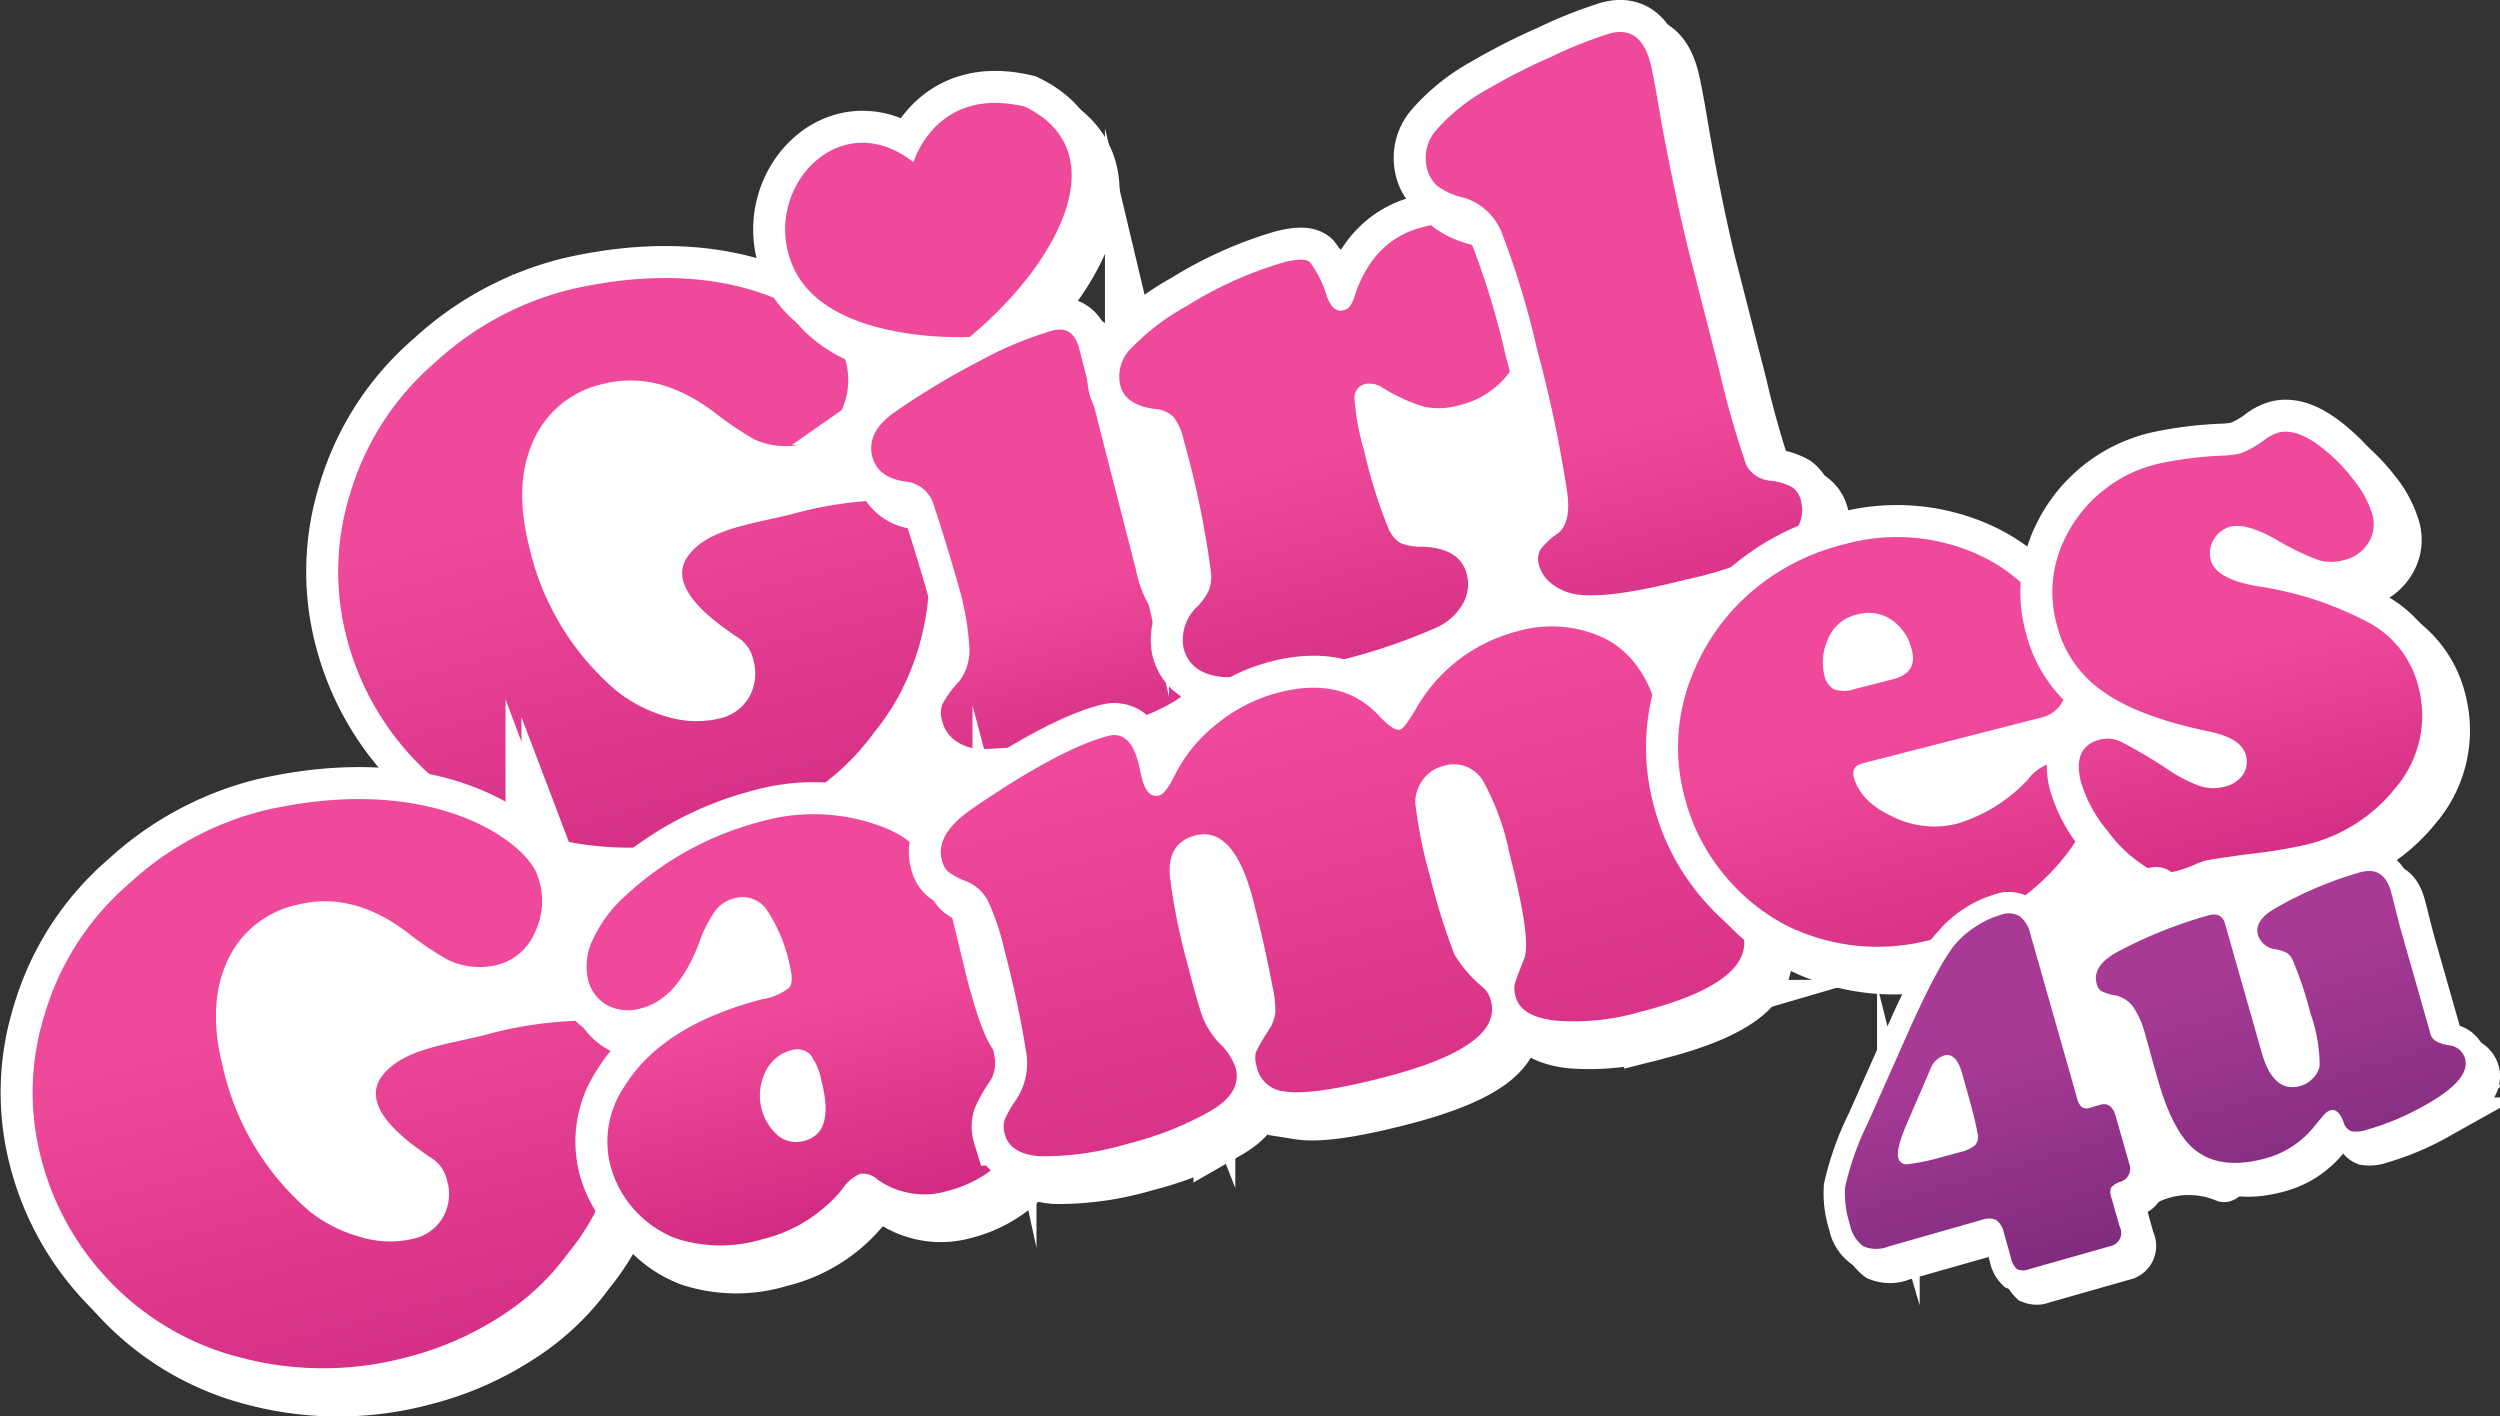<svg xmlns="http://www.w3.org/2000/svg" xmlns:xlink="http://www.w3.org/1999/xlink" viewBox="0 0 234.4 132.79"><rect x="0" y="0" width="234.4" height="132.79" fill="#333333" stroke="none"/><defs><style>.cls-1,.cls-12,.cls-2{fill:#fff;}.cls-12,.cls-2{stroke:#fff;stroke-miterlimit:10;}.cls-2{stroke-width:6px;}.cls-3{fill:url(#linear-gradient);}.cls-4{fill:url(#linear-gradient-2);}.cls-5{fill:url(#linear-gradient-3);}.cls-6{fill:url(#linear-gradient-4);}.cls-7{fill:url(#linear-gradient-5);}.cls-8{fill:url(#linear-gradient-6);}.cls-9{fill:url(#linear-gradient-7);}.cls-10{fill:url(#linear-gradient-8);}.cls-11{fill:url(#linear-gradient-9);}.cls-12{stroke-width:4px;}.cls-13{fill:url(#linear-gradient-10);}.cls-14{fill:url(#linear-gradient-11);}</style><linearGradient id="linear-gradient" x1="83.99" y1="-28.04" x2="83.99" y2="30.72" gradientTransform="translate(-16.98 94.35) rotate(-14.38)" gradientUnits="userSpaceOnUse"><stop offset="0" stop-color="#ee499a"/><stop offset="1" stop-color="#c01c74"/></linearGradient><linearGradient id="linear-gradient-2" x1="119.81" y1="-9.22" x2="119.81" y2="19.25" xlink:href="#linear-gradient"/><linearGradient id="linear-gradient-3" x1="152.02" y1="-15.43" x2="152.02" y2="23.9" xlink:href="#linear-gradient"/><linearGradient id="linear-gradient-4" x1="153.32" y1="39.44" x2="161.86" y2="73.74" gradientTransform="matrix(1, 0, 0, 1, 0, 0)" xlink:href="#linear-gradient"/><linearGradient id="linear-gradient-5" x1="44.06" y1="12.13" x2="44.06" y2="70.89" xlink:href="#linear-gradient"/><linearGradient id="linear-gradient-6" x1="88.72" y1="22.84" x2="88.72" y2="53.9" xlink:href="#linear-gradient"/><linearGradient id="linear-gradient-7" x1="140.59" y1="8" x2="140.59" y2="79.71" xlink:href="#linear-gradient"/><linearGradient id="linear-gradient-8" x1="193.32" y1="24.16" x2="193.32" y2="62.17" xlink:href="#linear-gradient"/><linearGradient id="linear-gradient-9" x1="227.12" y1="24.15" x2="227.12" y2="57.03" xlink:href="#linear-gradient"/><linearGradient id="linear-gradient-10" x1="196.69" y1="48.14" x2="196.69" y2="74.88" gradientTransform="translate(-19.32 107.05) rotate(-15.87)" gradientUnits="userSpaceOnUse"><stop offset="0" stop-color="#a83a95"/><stop offset="1" stop-color="#722878"/></linearGradient><linearGradient id="linear-gradient-11" x1="227.34" y1="46.3" x2="227.34" y2="77.54" xlink:href="#linear-gradient-10"/></defs><g id="Layer_2" data-name="Layer 2"><g id="Layer_3" data-name="Layer 3"><path class="cls-1" d="M54.8,47.43A59.51,59.51,0,0,1,66.5,36.89l-3-3.93-12,11.84,3.93,3L63.7,35.64c1.17-1.73-.8-4.45-2.83-3.68a18.33,18.33,0,0,0-10,8.83,2.51,2.51,0,0,0,3.93,3,37.71,37.71,0,0,1,9.86-5.68l-2.82-3.67a79.88,79.88,0,0,1-9.54,12.21c-2.26,2.38,1.08,5.55,3.53,3.54L73.37,35.79l-3.53-3.54L53.84,48c-1.71,1.68,0,5,2.43,4.18,7.26-2.53,12.93-7.71,18.39-12.94,2-1.91-.7-5.64-3-3.92A112.54,112.54,0,0,0,54.12,51.21a2.51,2.51,0,0,0,3,3.93,78.15,78.15,0,0,0,15.79-9.32l-3-3.92A89.54,89.54,0,0,0,56.25,56.7c-1.49,2,1.42,4.79,3.42,3.42A98.58,98.58,0,0,0,81.12,40.29a2.51,2.51,0,0,0-3-3.93A43.87,43.87,0,0,0,58.24,54.11a2.52,2.52,0,0,0,3.42,3.42A59.81,59.81,0,0,0,79.91,40.62a2.5,2.5,0,0,0-.39-3,2.61,2.61,0,0,0-3-.39,39,39,0,0,0-12.85,9.33c-1.83,2,.54,5.53,3,3.93l7.24-4.63,3.52-2.24,1.65-1.06c.35-.22.69-.45,1-.66a3.14,3.14,0,0,1,.39-.24c.2-.16.23-.15.07,0l-1.26-.34.2.12-.9-.9L78.69,39l1.5-1.14-.2.07,2.44,4.18A17.85,17.85,0,0,0,87,35.17a25.54,25.54,0,0,0,.86-3.42,8.56,8.56,0,0,1,.35-1.2,1.06,1.06,0,0,1,.17-.31s-1.19.17-.36.24l-2.16-3.76a89.62,89.62,0,0,1-12,16.38c-2.28,2.46-4.72,4.75-7.23,7S62,54.77,61.71,58.22c-.23,2.32,2.8,3.09,4.26,1.77l4.21-3.77c2.07-1.87-.71-5.6-3-3.93a20.83,20.83,0,0,0-6.29,7l4.66,1.26.3-4.45-4.91.67A13.19,13.19,0,0,0,66,64.08c1.6,1.18,3.74-.43,3.77-2.16l.06-3.38-4.27,1.77a44.29,44.29,0,0,0,11.9,9.12,2.53,2.53,0,0,0,3.42-.9A9.43,9.43,0,0,0,82,63,2.51,2.51,0,0,0,77,62.33a18,18,0,0,0,1.65,13.28c1,1.78,3.27,1.44,4.32,0a24.9,24.9,0,0,0,4.25-9.85c.6-3.12-3.91-4.46-4.82-1.33L79.38,75c-.73,2.49,2.39,4.05,4.17,2.43a68.35,68.35,0,0,0,9.19-10.26,2.49,2.49,0,0,0-.64-3.23,2.53,2.53,0,0,0-3.29.2,25.32,25.32,0,0,0-6.75,10.49c-.68,2,1.9,4,3.68,2.82l10.43-7.15-3-3.93-8.73,9.8c-1.8,2,.53,5.54,3,3.93a41,41,0,0,0,8.11-6.81c2.17-2.36-1.22-5.8-3.53-3.53L81.92,79.6l3.92,3,5.69-8.51C93,72,90.19,69.49,88.11,70.7L60,87.16l3.42,3.42A56.35,56.35,0,0,1,74.63,79.32a2.58,2.58,0,0,0,.9-3.42,2.53,2.53,0,0,0-3.42-.9A175.18,175.18,0,0,0,46.67,95.13l3.93,3a128.61,128.61,0,0,1,15-18,2.5,2.5,0,1,0-3.53-3.54A118.12,118.12,0,0,0,51,87l3.93,3a48.32,48.32,0,0,1,9.59-12.34c2-1.9-.69-5.6-3-3.93A59.29,59.29,0,0,0,49.6,84.89l3.93,3a129.18,129.18,0,0,0,7.39-10.73,2.53,2.53,0,0,0-2.82-3.68,20.21,20.21,0,0,0-10.23,7.28l4.32,2.53q2.84-4.87,5.42-9.89c.94-1.82-.63-4.39-2.82-3.67a15.21,15.21,0,0,0-8.35,6.62l4.32,2.52,2.38-4.59c1.29-2.48-1.84-5.07-3.92-3l-4.15,4,3.93,3,1.92-2.9a2.52,2.52,0,0,0-1.49-3.67l-2.29-.64c-2-.56-3.35,1.27-3.08,3.07a23,23,0,0,1,.17,5,21,21,0,0,1-.29,2.37,5,5,0,0,1-.24,1.08c-.13.29.55-.08-.22.26a29.26,29.26,0,0,0-7.21,4.15c-4.38,3.59-7.5,8.52-10.45,13.28-1.5,2.42,1.94,5.06,3.92,3A66.08,66.08,0,0,0,40.22,89.3c1.18-2.14-1.24-4.77-3.43-3.43a48.66,48.66,0,0,0-16.38,16.61c-1.67,2.81,2.5,5.13,4.32,2.53A184.14,184.14,0,0,0,36.14,86.36a2.56,2.56,0,0,0-.39-3,2.5,2.5,0,0,0-3-.39A43.27,43.27,0,0,0,19.2,99.66c-1.3,2.89,2.53,5.27,4.32,2.52q4.56-7,8.55-14.37a2.52,2.52,0,0,0-3.42-3.42A26.69,26.69,0,0,0,17.53,96a2.54,2.54,0,0,0,.64,3.23,2.49,2.49,0,0,0,3.29-.2,57.05,57.05,0,0,0,7.81-11.91c.88-1.81-.6-4.42-2.82-3.67a14.36,14.36,0,0,0-8.61,7.62,2.57,2.57,0,0,0,.9,3.42,2.52,2.52,0,0,0,3.42-.89,5.21,5.21,0,0,1,2.68-2.51l-3.17-2.41-.24,26a2.52,2.52,0,0,0,4.26,1.77c4.85-4.55,5.52-11.47,5.84-17.73.14-2.77-4.41-3.47-4.91-.67A40.91,40.91,0,0,0,26,108.57l4.26-1.77a10.16,10.16,0,0,1-2.23-3.63l-4.57,1.93a62.55,62.55,0,0,0,6.64,9.75c1.82,2.21,5.39-.64,3.93-3a120,120,0,0,0-9.15-12.88c-1.56-1.91-5,.15-4.18,2.43A33.9,33.9,0,0,0,32,116.58a2.51,2.51,0,0,0,3.67-1.49,41.9,41.9,0,0,0,.51-10.37l-4.91.66a27,27,0,0,0,3.19,9,2.53,2.53,0,0,0,4.57-.6,13.92,13.92,0,0,0-.38-8.18c-.49-1.34-2.27-2.55-3.67-1.5a8.28,8.28,0,0,0-3,9.56c.6,1.52,2.88,2.74,4.18,1.1a12.84,12.84,0,0,1,4.14-3.51H37.77c-.33-.18-.24-.63-.4-.91q0,.45,0,0c-.08.26-.1.32,0,.17l-.13.14c-.12.12-.12.12,0,0l-.1,0s.21,0,.15-.07-.38-.23-.57-.4a4.45,4.45,0,0,1-1-1.54,11.7,11.7,0,0,1-.43-7.09A14,14,0,0,1,45,91.05L41.93,89.3a12.14,12.14,0,0,1-1.82,8.83,9.9,9.9,0,0,1-1.49,1.81,3.29,3.29,0,0,1-1,.7c-.12,0-.84.31-.58.14-.42.27-.17-.23.07.08s.27.7.48.43A5.71,5.71,0,0,0,38,100a16.45,16.45,0,0,1,5.69-7.5c-.15.12.18-.24.09,0-.74-.18-1.12-.8-1.14-1.87l-.17.33A18.49,18.49,0,0,1,41,92.72a7.45,7.45,0,0,1-4.14,1.91l2.83,3.67a11.06,11.06,0,0,1,6-6c.55-.21.84-.4,1.05-.17a1.5,1.5,0,0,1,.17.79c0,1.2-1.48,2.49-2.37,3.37l3.53,3.53A53.54,53.54,0,0,1,63.36,88.2l-2.53-4.32a20.9,20.9,0,0,0-6.95,8.41,2.52,2.52,0,0,0,3.42,3.42,129.11,129.11,0,0,0,13.07-7.37L67,84.92l-5.3,9a2.52,2.52,0,0,0,3.42,3.42,45.84,45.84,0,0,0,10.47-8.06l-3.93-3-4.42,6.61a2.52,2.52,0,0,0,.9,3.42,2.56,2.56,0,0,0,3.42-.9,59.75,59.75,0,0,0,6-10.48,2.63,2.63,0,0,0-.39-3,2.53,2.53,0,0,0-3-.39A26.3,26.3,0,0,0,64.29,92c-1.25,2.48,1.82,5.08,3.93,3,7.15-7,12-15.72,16.75-24.4,1.41-2.58-1.79-4.81-3.92-3a20.36,20.36,0,0,0-4.94,6.16c-.68,1.3-.18,3.38,1.5,3.67A34,34,0,0,0,99.38,74l-3.67-1.49a32.61,32.61,0,0,1,.82,9.55,2.49,2.49,0,0,0,1.54,2.28,2.59,2.59,0,0,0,2.73-.51,70.88,70.88,0,0,0,17.56-20.21,2.52,2.52,0,0,0-3.42-3.42,47.07,47.07,0,0,0-13.89,12.47c-1.47,2,1.46,4.89,3.42,3.42A62.07,62.07,0,0,0,116.4,64.3a2.5,2.5,0,0,0-.39-3,2.61,2.61,0,0,0-3-.39,22.22,22.22,0,0,0-9.37,8.39,2.53,2.53,0,0,0,.39,3,2.63,2.63,0,0,0,3,.39q10.91-4.66,21.56-9.91l-3-3.93A25.11,25.11,0,0,0,120,65c-1.27,1.94.82,4.1,2.82,3.67a24,24,0,0,0,11.78-6.37l-3.92-3-3.39,5.52a2.52,2.52,0,0,0,3.42,3.42,72.07,72.07,0,0,0,20.95-19.62c1.47-2-1.39-4.72-3.42-3.42a35.92,35.92,0,0,0-12,12.76c-1.13,2,1.28,4.95,3.42,3.42a73.21,73.21,0,0,0,15.8-15.24c1.71-2.23-2.16-5.25-3.93-3a26.59,26.59,0,0,0-5.78,14.16,2.52,2.52,0,0,0,3.17,2.41,18.73,18.73,0,0,0,9.24-6.84,2.5,2.5,0,0,0-.39-3,2.6,2.6,0,0,0-3-.39,18.91,18.91,0,0,0-9.38,10.19c-.89,2.2,1.94,3.69,3.67,2.82a31.81,31.81,0,0,0,9.88-7.7l-3.53-3.54a26.17,26.17,0,0,0-4.61,8.14,2.51,2.51,0,0,0,3.07,3.07,16,16,0,0,0,8.85-6.45l-4.32-2.53-5.05,9.86a2.52,2.52,0,0,0,3.42,3.42,14.8,14.8,0,0,0,7-8.9,2.53,2.53,0,0,0-3.67-2.83q-5.26,2.82-10.28,6.07l3.42,3.42L158,54.16c.84-1.81-.57-4.44-2.82-3.68a61.35,61.35,0,0,0-13.67,6.6l3,3.92a71,71,0,0,1,8.14-7.75c2.23-1.81-.64-5.37-3-3.93a68.08,68.08,0,0,0-12.17,9.34l3.93,3,11.05-14.91c1.28-1.72-.85-4.39-2.82-3.67a37.33,37.33,0,0,0-15.49,10.55,2.52,2.52,0,0,0-.19,3.28,2.49,2.49,0,0,0,3.22.65A80.34,80.34,0,0,0,153,43.73a2.57,2.57,0,0,0,.39-3,2.51,2.51,0,0,0-2.82-1.15A60.39,60.39,0,0,0,130.2,53.23a2.51,2.51,0,0,0,3,3.93,61.3,61.3,0,0,0,19.7-17.1,2.5,2.5,0,0,0-.39-3,2.62,2.62,0,0,0-3-.39A52.26,52.26,0,0,0,132.74,48.8c-1.87,2,.52,5.43,3,3.93a52.08,52.08,0,0,0,15.41-14.08c1.23-1.68-.85-4.48-2.83-3.67a45.74,45.74,0,0,0-16.06,10.88c-1.91,2,.54,5.41,3,3.93a31.91,31.91,0,0,0,11-11c1-1.74-.73-4.48-2.82-3.67a39.15,39.15,0,0,0-15,10.19A2.5,2.5,0,0,0,132,48.85l11.76-10.32c1.91-1.67-.12-4.85-2.43-4.17A26.37,26.37,0,0,0,128,43.28a2.57,2.57,0,0,0,0,3.54,2.5,2.5,0,0,0,3.53,0,47.5,47.5,0,0,0,5.69-9,2.52,2.52,0,0,0-3.42-3.42,19.47,19.47,0,0,0-6.4,4.72c-1.8,2,.55,5.58,3,3.92a50.68,50.68,0,0,0,8.45-7c2.23-2.32-1.3-5.86-3.54-3.54a45.27,45.27,0,0,1-7.43,6.24l3,3.92a15.85,15.85,0,0,1,5.38-3.93l-3.42-3.42a42,42,0,0,1-4.9,8l3.53,3.54a22,22,0,0,1,11.14-7.64L140.25,35,128.49,45.32,132,48.85A33.78,33.78,0,0,1,144.87,40L142,36.28a26.57,26.57,0,0,1-9.24,9.19l3,3.93a39.77,39.77,0,0,1,13.85-9.6l-2.82-3.67a45.92,45.92,0,0,1-13.61,12.28l3,3.93A48.63,48.63,0,0,1,152,41l-3.42-3.42a55.6,55.6,0,0,1-17.9,15.3l3,3.93a54.28,54.28,0,0,1,18.15-12.4l-2.44-4.18a74.87,74.87,0,0,1-14.79,13.08l3,3.93A32.22,32.22,0,0,1,151,47.93l-2.83-3.68-11,14.91c-1.74,2.34,1.95,4.94,3.92,3a62.3,62.3,0,0,1,11.17-8.55l-3-3.93A71.16,71.16,0,0,0,141,57.47c-1.81,2,.53,5.55,3,3.93a55.49,55.49,0,0,1,12.48-6.09l-2.83-3.68-4.77,10.26a2.61,2.61,0,0,0,.39,3,2.55,2.55,0,0,0,3,.4q5-3.25,10.28-6.07l-3.67-2.82a9.71,9.71,0,0,1-4.75,5.91l3.42,3.42,5-9.85a2.5,2.5,0,0,0-4.32-2.53,10.54,10.54,0,0,1-5.86,4.16l3.08,3.07a19.31,19.31,0,0,1,3.32-5.92,2.57,2.57,0,0,0,0-3.54,2.51,2.51,0,0,0-3.53,0,28.36,28.36,0,0,1-8.87,6.93l3.67,2.82a13.88,13.88,0,0,1,7.09-7.2l-3.42-3.42a13,13,0,0,1-6.26,4.54l3.16,2.41A20.39,20.39,0,0,1,155,46.61l-3.93-3a65.67,65.67,0,0,1-14,13.45l3.42,3.42a30.55,30.55,0,0,1,10.22-11l-3.42-3.42a66,66,0,0,1-19.16,17.82l3.42,3.42L135,61.78c1.5-2.44-1.91-5-3.92-3a19.21,19.21,0,0,1-9.58,5.09l2.83,3.67a21.23,21.23,0,0,1,4.79-5.13,2.47,2.47,0,0,0,.2-3.28,2.54,2.54,0,0,0-3.23-.64q-10.64,5.24-21.55,9.91l3.42,3.42a17.51,17.51,0,0,1,7.58-6.59l-3.42-3.42a54,54,0,0,1-10.14,10l3.42,3.42a40.9,40.9,0,0,1,12.09-10.67L114,61.12A67,67,0,0,1,97.27,80.31l4.26,1.77a37.23,37.23,0,0,0-1-10.88,2.53,2.53,0,0,0-3.67-1.5,28.3,28.3,0,0,1-17.93,2.91l1.5,3.67a16.54,16.54,0,0,1,4.15-5.14l-3.92-3c-4.53,8.3-9.13,16.73-16,23.38l3.93,3a21.48,21.48,0,0,1,8-8.78l-3.42-3.42a59.48,59.48,0,0,1-6,10.49l4.32,2.52,4.42-6.61c1.59-2.38-2-5-3.93-3A41.36,41.36,0,0,1,62.55,93L66,96.4l5.29-9c1.25-2.1-1.28-4.8-3.42-3.42A132.93,132.93,0,0,1,54.78,91.4l3.42,3.42a16.06,16.06,0,0,1,5.16-6.62,2.5,2.5,0,0,0-2.53-4.32A57.64,57.64,0,0,0,44.58,96.31c-2.16,2.37,1.23,5.81,3.53,3.53C50,98,51.91,95.76,52,92.94c0-2.55-1.57-5.24-4.19-5.74s-5.55,1-7.64,2.65a15.62,15.62,0,0,0-4.73,5.93,2.54,2.54,0,0,0,2.82,3.67,12.13,12.13,0,0,0,5.93-2.82c1.61-1.36,3.45-3.69,3.35-5.91-.11-2.56-2.73-3.7-5-3.13-2,.52-3.76,2.21-5.12,3.73a20.64,20.64,0,0,0-3.6,5.62c-.9,2.06-2,4.75-.66,6.87a4.83,4.83,0,0,0,5.49,1.74,9.17,9.17,0,0,0,4.76-3.48A17.29,17.29,0,0,0,46.75,88a2.53,2.53,0,0,0-3.08-1.74c-7.13,1.88-12.46,8.41-13.48,15.64-.53,3.75-.07,8,2.33,11.11a6,6,0,0,0,5.82,2.55,5.3,5.3,0,0,0,3.81-3.61c.66-2.15-.46-5.34-3.12-5.34-1.27,0-2.6,1.1-3.57,1.84a16.25,16.25,0,0,0-2.84,2.78l4.18,1.11a3.36,3.36,0,0,1,.73-3.91l-3.67-1.49a9.14,9.14,0,0,1,.38,5.52l4.57-.6a23.08,23.08,0,0,1-2.69-7.78c-.44-2.76-5.13-2.14-4.91.67a37,37,0,0,1-.33,9l3.67-1.5a27.77,27.77,0,0,1-9-12.22l-4.18,2.44a108.79,108.79,0,0,1,8.37,11.86l3.92-3a55.66,55.66,0,0,1-5.85-8.73c-1.33-2.45-5.51-.79-4.57,1.92a16,16,0,0,0,3.52,5.84c1.42,1.5,4.43.41,4.27-1.77a36,36,0,0,1,.41-9.15l-4.91-.66c-.25,4.91-.55,10.61-4.37,14.19l4.27,1.77.24-26a2.51,2.51,0,0,0-3.16-2.41,10.51,10.51,0,0,0-5.67,4.8l4.32,2.53a9.5,9.5,0,0,1,5.62-5.33L25,84.64a51.51,51.51,0,0,1-7,10.9l3.93,3a22.08,22.08,0,0,1,9.33-9.86l-3.43-3.42q-4,7.35-8.55,14.37l4.32,2.52A38.32,38.32,0,0,1,35.25,87.26l-3.42-3.42a185.91,185.91,0,0,1-11.42,18.64L24.73,105A43.11,43.11,0,0,1,39.32,90.19L35.9,86.77a61,61,0,0,1-9.69,13l3.92,3c3-4.8,6.16-10,11-13.21,2.59-1.73,6.33-2.15,7.37-5.48a25.78,25.78,0,0,0,.41-11.26L45.81,76l2.29.64-1.5-3.67-1.92,2.89c-1.6,2.41,1.94,5,3.93,3l4.14-4-3.93-3-2.38,4.59c-1.48,2.84,2.65,5.29,4.32,2.52a9.86,9.86,0,0,1,5.35-4.32l-2.82-3.67q-2.58,5-5.42,9.88a2.5,2.5,0,0,0,4.32,2.53,14.49,14.49,0,0,1,7.24-5L56.6,74.66q-3.42,5.55-7.39,10.74c-1.71,2.23,2.15,5.24,3.93,3A54.47,54.47,0,0,1,64,78.08l-3-3.93A53.14,53.14,0,0,0,50.62,87.5c-1.33,2.43,1.92,5.16,3.92,3A120.53,120.53,0,0,1,65.63,80.18L62.1,76.64a136.3,136.3,0,0,0-15.82,19c-1.66,2.39,1.93,4.93,3.92,3A168.07,168.07,0,0,1,74.63,79.32L72.11,75a64.61,64.61,0,0,0-13,13.06c-1.56,2.08,1.41,4.59,3.42,3.42L90.63,75,87.21,71.6l-5.69,8.51c-1.6,2.4,1.94,5,3.93,3l10.1-9.89L92,69.72a36.48,36.48,0,0,1-7.1,6l3,3.93,8.72-9.8c1.79-2-.56-5.62-3-3.93L83.21,73.09l3.68,2.82a20,20,0,0,1,5.46-8.28l-3.93-3A62,62,0,0,1,80,73.85l4.18,2.44,3.06-10.53-4.82-1.33a21.37,21.37,0,0,1-3.75,8.66H83a12.75,12.75,0,0,1-1.14-9.43L77,63a5,5,0,0,1-.41,3l3.42-.9a40.41,40.41,0,0,1-10.89-8.33,2.52,2.52,0,0,0-4.26,1.76l-.06,3.38,3.76-2.16a7.74,7.74,0,0,1-2.79-4.28c-.76-2.82-4.73-2.08-4.91.66l-.3,4.45c-.16,2.49,3.52,3.4,4.66,1.27a15.06,15.06,0,0,1,4.49-5.25l-3-3.93-4.2,3.78,4.27,1.76c.24-2.49,3.3-4.44,5-6a93.31,93.31,0,0,0,6.87-6.91A96.44,96.44,0,0,0,90.19,29.24,2.53,2.53,0,0,0,88,25.48c-3.25-.25-4.62,3.06-5.13,5.69a13,13,0,0,1-4,7.39c-1.75,1.63.07,5.1,2.43,4.18a3.14,3.14,0,0,0,1.23-5.24c-2.08-2.08-4.73-.09-6.61,1.11L64.15,46.14l3,3.93A35.4,35.4,0,0,1,79,41.51l-3.43-3.42A53.79,53.79,0,0,1,59.14,53.21l3.42,3.42a39.45,39.45,0,0,1,18-16l-3-3.93A94.39,94.39,0,0,1,57.14,55.81l3.42,3.42a84.65,84.65,0,0,1,12.88-13.8c2.12-1.82-.76-5.65-3-3.92a78.5,78.5,0,0,1-15.78,9.31l3,3.93A106.22,106.22,0,0,1,74.15,39.67l-3-3.92c-4.79,4.58-9.79,9.42-16.18,11.64l2.43,4.18,16-15.78a2.5,2.5,0,1,0-3.53-3.54L52.32,46.68l3.53,3.54A87,87,0,0,0,66.18,37c1.1-1.73-.76-4.47-2.82-3.67a45.45,45.45,0,0,0-12.08,7l3.93,3a13.15,13.15,0,0,1,7-6.52l-2.82-3.68L51.09,45.3c-1.62,2.39,1.95,5,3.93,3L67,36.5c2-1.94-.63-5.56-3-3.93a64.54,64.54,0,0,0-12.7,11.32,2.56,2.56,0,0,0,0,3.54,2.52,2.52,0,0,0,3.53,0Z"/><path class="cls-1" d="M109.33,80.43l2.24,9.72c.65,2.85,4.78,2.07,4.91-.66a17.19,17.19,0,0,1,1.7-6.7l-2.82,1.15.23.1-1.1-.64a5.53,5.53,0,0,1-.37-.9s-.23.68-.25.72c-.22.61-.46,1.22-.72,1.81s-.52,1.15-.8,1.71l-.42.85-.18.33c-.16.25-.08.17.21-.25l1.27-.34.18,0,1.11.65c.22.17,0,.46.13-.05s.15-.92.26-1.35S115.36,85,116,85c1.06-.06.35,2.7.23,3.15a10.44,10.44,0,0,1-.4,1.38c-.28.67-.27.27.33.21.63,1.27,1,1.58,1.17.92a5.69,5.69,0,0,1,.16-.59c-.09.09-.05,0,.12-.25-.21.38-.61.5-1.21.36-.84-.22-.44-.58-.5-.14a7.64,7.64,0,0,0,.08.8,10,10,0,0,1-.33,3.32l.64-1.1-.21.24,1.1-.64c.49-.11.81,0,1,.29s0,.08-.07-.23c.12,0,0,.2-.07.23l-3.93-.51c.17.29.3.82-.08,1.08a2.55,2.55,0,0,0-.89,3.42c2.27,3.76,6.66-.9,8.68-2.6,2.43-2,4.76-4.21,7.08-6.37,4.64-4.31,9.29-8.63,14.74-11.89l-3.42-3.42a38.67,38.67,0,0,1-7.28,8.7l4.17,1.1a8.76,8.76,0,0,1,2.1-7.66h-3.53a2.66,2.66,0,0,1-.32,3.52s-.4.18-.41.2c-.06.17-.15-.43.06,0a4.23,4.23,0,0,1,.41.36c.06.05,0-.13,0-.13s-.27.38,0,0,0,0,0,0-.2-.16.24-.09c1.48.27,2,1.86,2.17,3.22a12.32,12.32,0,0,1-.59,6.59l3.42-.9a1.91,1.91,0,0,1-.83-1.31c0-.12,0-.42,0-.49-.1-.67.26-.21-.09-.16h-1.33c-.6-.79-.79-.88-.57-.29.06.31.12.61.17.92a11.49,11.49,0,0,1,.11,1.18,19.43,19.43,0,0,1-.13,3.24l4.26-1.76a2.45,2.45,0,0,1-.78-1.89l-3.17,2.41,0-2.79h.43c.08-.15.29.47,0-.1-.18-.36-.41-.68-.57-1a7.46,7.46,0,0,1-.59-2.68,8.45,8.45,0,0,1,.37-2.78,6,6,0,0,1,.5-1.19,6.58,6.58,0,0,0,.4-.67c.25-.63.68.6-.75.07l-1.1-.65c-.23-.19,0-.42,0,0,0,.17,0,.35,0,.53a4.44,4.44,0,0,1-.11,1.21,6.15,6.15,0,0,1-.4,1c-.29.7-.41-.07.38.26l1.1.64q-.47-.4.15.33c0,.17,0,.16,0,0s.06-.38.13-.61c1-3.08-3.87-4.4-4.82-1.33-.49,1.59-.5,3.66.74,4.94,1.58,1.62,3.8,1.16,5.36-.19a7.45,7.45,0,0,0,2.34-4.64c.24-1.76.19-4.08-1.12-5.43-1.61-1.66-4.09-1.16-5.54.43a10.85,10.85,0,0,0-2.39,5.13c-.66,3.47-.11,8.13,2.73,10.6,1.74,1.51,4.6,1.67,6.06-.33s.51-5.07-2-5.48A2.53,2.53,0,0,0,136.42,87a7.47,7.47,0,0,0,2.25,5.42c1.68,1.67,4,.28,4.27-1.77a17.58,17.58,0,0,0-.42-7c-.72-2.4-3.23-3.79-5.5-2.34-3.94,2.52-2.19,8.43,1.1,10.57a2.52,2.52,0,0,0,3.42-.9c1.79-4,2.21-9.71,0-13.68-2.09-3.71-8.12-5.34-10.46-.94a5,5,0,0,0,.47,5.58,4.94,4.94,0,0,0,6.31.69c4-2.39,4.11-8,1.36-11.39a2.5,2.5,0,0,0-3.53,0,14,14,0,0,0-3.39,12.52c.42,1.94,2.87,2.28,4.18,1.1a43.51,43.51,0,0,0,8.07-9.71,2.52,2.52,0,0,0-3.42-3.42,84.7,84.7,0,0,0-13.73,10.8c-2.08,1.91-4.13,3.86-6.23,5.74-1.11,1-2.22,2-3.36,2.91-.54.45-1.09.9-1.64,1.33l-.67.51c-.13.1-.93.51-.55.43h1.33l-.21,0,1.49,1.15-.1-.17-.89,3.42a5.94,5.94,0,0,0,1.87-7.92,2.53,2.53,0,0,0-3.93-.51c-1.95,2.29-1.8,6,1,7.69a3.42,3.42,0,0,0,4.78-1c.79-1.35.71-3.49.75-5,.08-2.67-1.26-6-4.42-5.84s-5,4.36-4,7.06a3.75,3.75,0,0,0,3.64,2.44,4.65,4.65,0,0,0,3.95-2.57c1.42-2.56,2.07-6.48.7-9.16a5.35,5.35,0,0,0-7.73-2.11c-2.54,1.61-3.89,5.44-3.36,8.35a3.5,3.5,0,0,0,3.49,3.1c2.09-.1,3-2,3.75-3.7,1.4-2.95,4-7.73-.29-9.51a2.5,2.5,0,0,0-2.83,1.15,23.28,23.28,0,0,0-2.38,9.22l4.91-.66-2.24-9.73c-.72-3.14-5.54-1.81-4.82,1.33Z"/><path class="cls-1" d="M180.2,72.9a2,2,0,0,1-2.08.45l.5,3.92a10.77,10.77,0,0,1,8.76-3l-1.1-4.17a13.53,13.53,0,0,1-6.08,2.81l1.92,4.56c3.36-1.71,6.78-3.3,10.26-4.73L190,68.55a48.21,48.21,0,0,1-8.06,5.28l3,3.93A35.56,35.56,0,0,1,196,71.47l-1.33-4.82a24.49,24.49,0,0,1-12.54,1.76c-.43-.07-.91-.26-1.29-.36-.29-.31-.3-.29,0,.08a.11.11,0,0,1,0-.12,4.84,4.84,0,0,1,.41-.78A9.44,9.44,0,0,1,185.44,64l-3-3.92a21.57,21.57,0,0,1-5.33,3.63,18.66,18.66,0,0,1-2.8,1.09c-.52.16-1,.3-1.57.42a5.16,5.16,0,0,0-.8.17c-.3.13-.38-.06-.07.14l.9.9c.82,1.16-.44,1.32.19.71.19-.18.35-.41.52-.6A14.82,14.82,0,0,1,175,65.06a12.93,12.93,0,0,1,3.11-1.87l-2.82-3.67a4.89,4.89,0,0,1-2.64,2.32l2.83,3.67A14,14,0,0,1,181,60.17c2.41-1.33.74-5.66-1.93-4.57L173.28,58l1.93,4.57,2.94-1.47c.57-.28,1.69-1,2.14-1L179,59.73l0,0-.65-1.1c-.09-.24,0-.06-.23.29a4.08,4.08,0,0,1-.82,1A4.83,4.83,0,0,1,175,61c-3.13.71-1.81,5.54,1.33,4.82s7.16-3.81,7-7.47a3.43,3.43,0,0,0-4.74-3,51.13,51.13,0,0,0-5.95,2.91c-2.5,1.25-.72,5.65,1.92,4.57l5.81-2.37-1.93-4.57a19,19,0,0,0-7.3,7.14c-1,1.78.7,4.43,2.82,3.67A10.21,10.21,0,0,0,179.64,62c1-1.71-.7-4.56-2.83-3.67A19.14,19.14,0,0,0,169.92,63a6.43,6.43,0,0,0-2.08,3.85,3.43,3.43,0,0,0,2.72,3.51A9.62,9.62,0,0,0,175,69.8a26.53,26.53,0,0,0,3.85-1.42A25.83,25.83,0,0,0,186,63.62a2.49,2.49,0,0,0,.19-3.28,2.55,2.55,0,0,0-3.22-.64A13.25,13.25,0,0,0,176.68,65c-1.53,2.68-1,6,1.91,7.47,2.44,1.22,5.58,1.18,8.24,1a30.58,30.58,0,0,0,9.16-2,2.59,2.59,0,0,0,1.75-3.08,2.53,2.53,0,0,0-3.08-1.74,42.18,42.18,0,0,0-13.28,7.58c-2.25,1.89.62,5.2,3,3.92a54.72,54.72,0,0,0,9.07-6.06c1.89-1.54-.14-5.12-2.43-4.18-3.88,1.59-7.71,3.33-11.45,5.24a2.48,2.48,0,0,0-1,3.12,2.54,2.54,0,0,0,2.95,1.45,18.63,18.63,0,0,0,8.28-4.1c1.35-1.12.72-3.92-1.1-4.18a16.05,16.05,0,0,0-13.62,4.3,2.51,2.51,0,0,0,.5,3.92,7.06,7.06,0,0,0,8.93-2.24,2.52,2.52,0,0,0-.9-3.42,2.56,2.56,0,0,0-3.42.9Z"/><path class="cls-1" d="M197,80.67a31,31,0,0,1-10,7.55L190.74,91a13.24,13.24,0,0,1,7.67-7.17L196,79.7l-3.25,3.54a5.46,5.46,0,0,0-1.75,4.4,33.86,33.86,0,0,1,.47,4.39,13.65,13.65,0,0,1-1,4.45l4.82,1.33a12.24,12.24,0,0,1,3.84-6.71l-4.18-2.44a23.88,23.88,0,0,1-4.76,7.7l4.18,2.43a15.27,15.27,0,0,1,4.31-6.34L194.47,90l-5.38,13.68c-1,2.41,2.53,4.11,4.18,2.44l7.13-7.29-4.17-2.43-4.57,11a2.5,2.5,0,0,0,1.15,2.82,2.59,2.59,0,0,0,3-.39,30.4,30.4,0,0,0,7.4-9.13,2.5,2.5,0,0,0-4.32-2.53c-1.57,2.08-3,4.24-4.4,6.46-1.23,2,1.36,5,3.42,3.42a6.5,6.5,0,0,0,2.71-3.94c.49-2.33-2.36-4.33-4.18-2.43a10.54,10.54,0,0,0-1.41,12.73,2.52,2.52,0,0,0,4.66-1.27,3.7,3.7,0,0,1,5.8-2.91c2.37,1.47,5.2-2,3-3.93a7.43,7.43,0,0,0-8.25-1.23,7.29,7.29,0,0,0-3.89,7.08c.22,2.07,2.62,3.4,4.27,1.77a6.59,6.59,0,0,1,7.2-1.34c1.54.6,3.16-.93,3.16-2.41a7.25,7.25,0,0,0-4.29-6.35c-2.43-1.23-5.31-1.14-7.67-2.45l.51,3.93a6.64,6.64,0,0,1,4.11-2l-3.16-2.41c0,.81-.93,1.45-1.65,1.93a5.16,5.16,0,0,0-.9.55c-.46.22-.18.29.85.22l.4.37c.19.08-.07.52.06-.12.17-.85-.09.3,0-.52a42.14,42.14,0,0,1,3.36-10l-4.57-1.93c-.19.91-.5,2.65-1.14,3.18l1.1-.64c1.4-.52,1.12.82.81,0-.15-.39-.41-.76-.57-1.14a14.38,14.38,0,0,1-.72-2.22,15,15,0,0,1-.32-4.82L193,87.5a16.56,16.56,0,0,1,3,6.58c.63,2.71,2,5.44,5.16,5.6,3,.16,5.21-2.22,7.15-4.16l6.86-6.87L211,86.89a47.55,47.55,0,0,1-.25,9.54h5c.12-3.62.23-7.85,3.14-10.43l-3,.39c-.51-.36-.12-.4-.15,0,0,0,0,.5,0,.63a9.71,9.71,0,0,1-.53,2.09A31.88,31.88,0,0,1,213,94.23h4.31a2.27,2.27,0,0,1-.48-1c-.08-.4.12-.68.13-1.06,0-.07.25-.26.22-.33l-1.65.15a.49.49,0,0,0,.1.25c0,.46.37,1,.43,1.47a9.81,9.81,0,0,1-.15,2.91c-.11.62-.25,1.23-.4,1.83-.08.34-.17.67-.26,1,0,.12-.06.24-.1.36-.13.36,0,.24.29-.37l1.26-.34.95.57-.16-.28c0-.23-.16-.47-.22-.69a8.4,8.4,0,0,1-.33-1.55,9.84,9.84,0,0,1,0-1.8,4,4,0,0,0,.07-.59c0-.53.32-.44-.32.07-.06,0-.25,0-.28.09-.22.27.09-.38,0,0,0-.07.14.24.14.15a6.15,6.15,0,0,1-1,2.9l3.42-.9a1.62,1.62,0,0,1-.06-3l-3.68-1.49c-.08-.3.5-.22-.11,0-.3.1-.37.23-.62.17-1-.26-1.74-1.77-2.11-2.64a16.48,16.48,0,0,1-1.23-5c-.09-1.06-.33-3.08.76-3.77,2-1.28.7,4.74.46,4.52,0,0,1.47-.29,1.15.1,0,0-.23-.35-.23-.4a5.43,5.43,0,0,1-.25-1.7,3.47,3.47,0,0,1,.74-1.82c.12-.13.24-.25.37-.37-.24.15-.17.16.21.06H213l0,0-.89-.89c-.12-.16,0-.5,0,0a6.71,6.71,0,0,1,0,1c0,.15-.07.34-.09.5-.05.66-.22-.15.09.06.1.06.33,0,.45,0s.81,1,.82,1,.7-1.21.77-1.32l-4.31-2.52c-1.13,2.15-5,1.14-7,1.23a24.21,24.21,0,0,0-9.48,2.45l2.52,4.32,8.93-5.44-3-3.93-6.72,6,3.53,3.54a25,25,0,0,0,4.2-6.46,2.55,2.55,0,0,0-.2-2.78,2.49,2.49,0,0,0-2.62-.9,15.5,15.5,0,0,1-4.2.83c-3.21.17-3.23,5.17,0,5a21.3,21.3,0,0,0,5.53-1l-2.83-3.68a20.66,20.66,0,0,1-3.41,5.45,2.5,2.5,0,0,0,3.53,3.54l6.73-6c2.12-1.91-.62-5.4-3-3.93l-8.93,5.44c-2.78,1.69-.35,5.7,2.52,4.32a19.9,19.9,0,0,1,9.62-1.74c3.3.11,7-.53,8.64-3.74,1.53-2.91-2.43-5.06-4.31-2.52a6.38,6.38,0,0,0-1.44,4.15,3.93,3.93,0,0,0,3.79,3.64c3.89.14,5.24-4.07,4.89-7.24A3.49,3.49,0,0,0,213,77,6,6,0,0,0,209.08,80a8.4,8.4,0,0,0,.21,8.73c2.31,3.3,6.32,2.07,7.81-1.22,1.38-3.07,1.39-7.3-1.15-9.77s-6.9-1.6-8.76,1.43-1.24,7.28-.3,10.54,2.84,7.22,6.58,8,7.59-2.54,6.51-6.37a2.54,2.54,0,0,0-3.68-1.5,6.67,6.67,0,0,0,.07,11.62,2.54,2.54,0,0,0,3.42-.9c1.1-2,2.06-4.2,1.57-6.54a5.36,5.36,0,0,0-3.72-3.89,4.24,4.24,0,0,0-5.09,2.27c-.93,2-.77,4.52-.37,6.62s1.26,4.42,3.43,5c2.67.73,4-1.64,4.61-3.82,1-3.71,1.81-9-1.42-12-2.2-2-5.11-.71-6.29,1.7a6.74,6.74,0,0,0,.48,6.8c1,1.43,3.38,1.81,4.31,0a32.82,32.82,0,0,0,3.1-7.94c.57-2.59.22-5.12-2.07-6.73a2.53,2.53,0,0,0-3,.39c-3.93,3.49-4.44,9-4.6,14a2.53,2.53,0,0,0,2.5,2.5,2.57,2.57,0,0,0,2.5-2.5,47.55,47.55,0,0,0,.25-9.54,2.53,2.53,0,0,0-4.27-1.77l-5.62,5.63c-.92.92-1.81,1.86-2.75,2.74a7.4,7.4,0,0,1-1.07.87,5.05,5.05,0,0,1-.45.25c-.13.07-.54,0-.29.12s-.06,0-.15-.25a9.92,9.92,0,0,1-.36-1.21,26.72,26.72,0,0,0-.85-3A22.61,22.61,0,0,0,196.56,84c-1.48-1.87-4.12-.14-4.27,1.77-.31,3.72.43,8.19,2.68,11.27,1.28,1.76,3.72,2.72,5.55,1.1,1.43-1.27,2-3.58,2.43-5.39a2.53,2.53,0,0,0-1.45-2.95,2.47,2.47,0,0,0-3.12,1A63.91,63.91,0,0,0,195.3,99c-.68,2.31-1.66,5.13-.38,7.42a3.78,3.78,0,0,0,3.14,1.92,6.21,6.21,0,0,0,3.5-1.36c2.15-1.46,4-3.4,4-6.15,0-1.79-1.59-2.63-3.17-2.41a10.88,10.88,0,0,0-6.32,3.3,2.53,2.53,0,0,0,.51,3.93c2,1.13,4.25,1.42,6.47,2,1.17.32,3,1,3,2.45l3.17-2.41a11.49,11.49,0,0,0-12.06,2.63l4.26,1.76a2.46,2.46,0,0,1,1.09-2.59,2.26,2.26,0,0,1,2.52.28l3-3.93a8.65,8.65,0,0,0-13.33,7.23l4.66-1.26a5.44,5.44,0,0,1,.63-6.66l-4.18-2.44a1.61,1.61,0,0,1-.41,1l3.42,3.42q2-3.34,4.4-6.46l-4.32-2.53a26.64,26.64,0,0,1-6.62,8.12l4.18,2.44,4.57-11c1-2.4-2.55-4.09-4.18-2.43l-7.14,7.28,4.18,2.43,5.38-13.68a2.51,2.51,0,0,0-1.15-2.82,2.57,2.57,0,0,0-3,.39,20.52,20.52,0,0,0-5.59,8.56c-.82,2.35,2.53,4.23,4.18,2.43a30.23,30.23,0,0,0,6-9.91c.94-2.49-2.48-4-4.18-2.43a16.83,16.83,0,0,0-5.12,8.92,2.5,2.5,0,0,0,4.82,1.33,17.11,17.11,0,0,0,1-8.41,16.73,16.73,0,0,1-.35-2.1c0-.3-.12.06-.07-.09s.41-.45.54-.6l3.09-3.38c1.57-1.71.07-5.06-2.43-4.18a18.68,18.68,0,0,0-11.16,10.66,2.47,2.47,0,0,0,.9,2.63,2.56,2.56,0,0,0,2.77.2,34.71,34.71,0,0,0,11-8.33,2.56,2.56,0,0,0,0-3.54,2.51,2.51,0,0,0-3.53,0Z"/><path class="cls-1" d="M143.13,33.7s.1.66.07.45,0,.4.05.45q.06.66.09,1.32a25.84,25.84,0,0,1-.05,2.64,2.5,2.5,0,0,0,4.91.67,9.54,9.54,0,0,0,.45-4,2.57,2.57,0,0,0-2.5-2.5,2.53,2.53,0,0,0-2.5,2.5,9.2,9.2,0,0,1,0,1.05s-.06.52,0,.25-.08.36-.07.35c-.08.31-.17.6-.27.89.11-.33,0,0-.08.15s-.18.35-.28.51l3.93-.5-.39-.42s-.31-.4-.16-.19-.17-.26-.2-.31-.2-.32-.29-.49-.15-.26-.22-.4-.2-.47-.07-.13a10.63,10.63,0,0,1-.35-1.09c-.72-2.74-4.88-2.15-4.91.67a46,46,0,0,1-.36,5.5c0-.35,0,.12,0,.24s-.07.44-.1.65c-.07.44-.15.87-.23,1.3q-.27,1.41-.63,2.82a2.5,2.5,0,0,0,4.82,1.33,49.86,49.86,0,0,0,1.53-11.84l-4.91.66a12,12,0,0,0,3,5.23,2.53,2.53,0,0,0,3.93-.5,10,10,0,0,0,1.39-5.73h-5a11.48,11.48,0,0,1,0,1.55c0,.19,0,.16,0-.07,0,.12,0,.24-.07.35a7.49,7.49,0,0,1-.23.81l4.91.66a27.32,27.32,0,0,0-.34-6.19,2.51,2.51,0,0,0-3.07-1.75,2.58,2.58,0,0,0-1.75,3.08Z"/><path class="cls-1" d="M54.85,52.4a11.4,11.4,0,0,0,.26,4.93A2.5,2.5,0,1,0,59.94,56a7.28,7.28,0,0,1-.21-1l.09.67a7.74,7.74,0,0,1,0-1.8l-.08.67c0-.14,0-.28.06-.41H55a25.38,25.38,0,0,0,2.89,5.29,2.79,2.79,0,0,0,1.2,1,2.38,2.38,0,0,0,1.62.12,2.53,2.53,0,0,0,1.84-2.41,19.54,19.54,0,0,1,.14-3.82l-.09.67a20.23,20.23,0,0,1,.94-3.85H58.69a25.26,25.26,0,0,1,1,4.38l-.09-.66c.06.43.1.86.14,1.3A2.68,2.68,0,0,0,60.47,58a2.58,2.58,0,0,0,1.77.74,2.53,2.53,0,0,0,2.5-2.5,28,28,0,0,0-1.23-6.35A2.54,2.54,0,0,0,61.1,48a2.61,2.61,0,0,0-2.41,1.84,21.64,21.64,0,0,0-1.17,8.33L62.18,57a22.89,22.89,0,0,1-2.59-4.57l.26.6-.06-.13a2.84,2.84,0,0,0-.89-1.3A2.41,2.41,0,0,0,57.38,51a3.07,3.07,0,0,0-1.26.34A2.5,2.5,0,0,0,55,52.85a9.83,9.83,0,0,0,.14,4.48L59.94,56a7.31,7.31,0,0,1-.28-1.23l.09.67a8.84,8.84,0,0,1,0-2.24l-.08.67,0-.14a2.76,2.76,0,0,0-.26-1.93A2.48,2.48,0,0,0,56,50.91a2.39,2.39,0,0,0-1.15,1.49Z"/><path class="cls-1" d="M50.68,96.37l8-9.22a2.5,2.5,0,0,0-3-3.92A25.07,25.07,0,0,0,47.3,91a2.5,2.5,0,0,0,3.93,3,35.53,35.53,0,0,0,4.5-6.2,2.5,2.5,0,0,0-3.42-3.42A18.56,18.56,0,0,0,46,91.7a2.54,2.54,0,0,0,.65,3.23,2.38,2.38,0,0,0,1.51.53,2.86,2.86,0,0,0,1.77-.73c-.61.49-.07.06.07,0l.36-.24a8.28,8.28,0,0,0,.89-.46c-.37.16-.44.18-.2.09l.27-.1.41-.14c.32-.09.65-.17,1-.23l.28,0-.38,0a2.84,2.84,0,0,1,.58,0c.33,0,.67,0,1,0l.43,0c-.82,0-.16,0,0,0s.65.16,1,.26a2.51,2.51,0,0,0,3.07-1.74A2.55,2.55,0,0,0,57,89.1a11.35,11.35,0,0,0-5.58-.3,11.12,11.12,0,0,0-5,2.4l3.92,3a15.54,15.54,0,0,1,1-1.84c.18-.29.38-.58.58-.86s.45-.41,0,0a4.39,4.39,0,0,0,.33-.4,15.76,15.76,0,0,1,1.38-1.45c.26-.24.53-.46.79-.69s-.47.35,0,0l.48-.35-3.42-3.42a32.27,32.27,0,0,1-1.84,2.9l-.49.66c-.27.37.24-.29,0,0l-.25.32c-.38.46-.77.92-1.17,1.37l3.92,3c.23-.33.49-.65.72-1-.07.09-.32.4-.11.15l.19-.24.39-.47a23.11,23.11,0,0,1,1.76-1.81l.92-.8.24-.19.05,0c-.3.24,0,0,0,0l.25-.18a22.43,22.43,0,0,1,2.12-1.36l-3-3.92-8,9.22a2.5,2.5,0,1,0,3.54,3.53Z"/><path class="cls-1" d="M176.34,103.62a12.81,12.81,0,0,0-3,4.91,2.51,2.51,0,0,0,1.75,3.07,2.56,2.56,0,0,0,3.07-1.75c.06-.17.13-.35.2-.53.23-.59-.19.39,0-.07.13-.29.27-.59.42-.87a15.59,15.59,0,0,1,1.08-1.8l.28-.4c.31-.43-.31.37,0,0s.48-.58.74-.86a15.89,15.89,0,0,1,1.51-1.45l-3.92-3a32.08,32.08,0,0,1-1.95,3.72c-.36.59-.74,1.17-1.13,1.73l-.64.87c-.28.37.2-.25,0,0l-.39.49,3.92,3a17.74,17.74,0,0,1,.9-1.66c.16-.25.32-.5.5-.74s.2-.26.29-.4c-.38.56-.08.11,0,0a13.93,13.93,0,0,1,1.23-1.32c.23-.22.48-.44.73-.65.07-.05.45-.35.13-.11s.13-.07.19-.12c.21-.17-.53.13-.13,0q-2.24-.06-2.4-1.56a1,1,0,0,1,0-.59c0,.06,0,.13-.07.2s0,.08.11-.25c0,0-.18.36-.19.39a16.44,16.44,0,0,1-1,1.7c-.29.41.32-.37,0,0-.1.11-.19.23-.28.34s-.51.43-.61.65c.34-.26.44-.33.27-.22l-.15.09c-.37.24.57-.23.16-.08s.65,0,.25-.05a2.08,2.08,0,0,1,1.9,1.41l-.64,2.43a9.58,9.58,0,0,1,.86-.94c.17-.17.36-.32.54-.48s-.4.28-.12.11a3.88,3.88,0,0,1,.33-.23,5.77,5.77,0,0,1,1.12-.61,2.36,2.36,0,0,1-1.15.12,1.71,1.71,0,0,1-1.11-.86c.19.29-.13-.3-.13-.3.17.39,0-.62,0-.21,0,.62.15-.45,0-.07-.06.19-.1.39-.16.57s-.08.21-.11.31c-.13.4,0-.1.07-.15-.13.23-.23.49-.35.72a8.24,8.24,0,0,1-.69,1.09s.34-.42.09-.13l-.21.25c-.1.11-.54.44-.56.57,0-.27,1.57-.35,1.11-.39l.72.3a1.19,1.19,0,0,1,1,.66s.25.67.14.32.16-.1,0,.33a1.69,1.69,0,0,0,0-.23c.07.48-.11.56,0,.32s-.11.23-.12.25a2.41,2.41,0,0,0,.22-.42,5.91,5.91,0,0,0,.35-.52c0,.06-.39.44-.1.14.07-.08.13-.16.21-.24s.3-.28.45-.42c.32-.29-.08.08-.13.1a2.41,2.41,0,0,0,.39-.26c.68-.45-.08,1.13-1.77-.11a1.82,1.82,0,0,1-.9-1.54,1.91,1.91,0,0,1,.21-.74c-.17.33,0-.2.11-.14-.05,0-.94.84-1,.92-.27.23.52-.32,0,0l-.28.18a2.52,2.52,0,0,0-.29.16s.57-.18.15-.06l-.32.09c-.27.08-.08-.15.29,0h-.26c-.41,0,.49.14.23,0a1.17,1.17,0,0,0-.25-.07c-.28-.07.56.26.21.07s.38.35.17.13.31.53.13.18c.35.69.14.42.11.26,0,.33,0,.4,0,.21s0-.12,0,.21c-.06-.14.18-.64.23-.78l.12-.32c.1-.3-.22.46,0,0,.13-.26.25-.51.4-.76a8.09,8.09,0,0,1,.46-.73,2.83,2.83,0,0,0,.2-.28L180,107c.08-.09.15-.18.23-.26a2.56,2.56,0,0,0,0-3.54,2.54,2.54,0,0,0-3.54,0,13.3,13.3,0,0,0-2.28,3.72,4.94,4.94,0,0,0,0,4.61,4.58,4.58,0,0,0,3.89,2,6.66,6.66,0,0,0,4.15-1.81c1.25-1,2.28-2.25,2-4a3.16,3.16,0,0,0-1.62-2.36,3.24,3.24,0,0,0-3.31.24c-2.26,1.42-4.63,4.56-3.13,7.3a3,3,0,0,0,2.22,1.54,3.46,3.46,0,0,0,3-1.12,11,11,0,0,0,2.18-3,8,8,0,0,0,1.06-3.68,3.4,3.4,0,0,0-3.36-3.51c-1.53,0-3,1.14-4.16,2.07a8.54,8.54,0,0,0-1.13,1.12,3.14,3.14,0,0,0-.89,1.68,2.79,2.79,0,0,0,.41,1.85c1,1.67,3.25,1.72,4.77.8a10,10,0,0,0,2.78-3.07c.86-1.3,1.9-3,1.41-4.66a3.1,3.1,0,0,0-3-2.25,4.67,4.67,0,0,0-2.81,1.27,17,17,0,0,0-4.83,6.08,2.54,2.54,0,0,0,.64,3.23,2.47,2.47,0,0,0,3.28-.2,34.61,34.61,0,0,0,4.89-7.81,2.5,2.5,0,0,0-3.93-3,19.12,19.12,0,0,0-5.55,8.2l4.82,1.32c.05-.15.11-.31.17-.47.17-.5-.22.43,0,0s.33-.65.51-1l.27-.41c0-.07.4-.54.15-.22s.12-.14.18-.2.26-.29.39-.43a2.5,2.5,0,1,0-3.53-3.53Z"/><path class="cls-1" d="M107.68,37.17a92.06,92.06,0,0,0,3.72,14,2.58,2.58,0,0,0,3.08,1.75,2.54,2.54,0,0,0,1.74-3.08l-4-14.37a2.5,2.5,0,1,0-4.82,1.33,141.61,141.61,0,0,1,2.78,17.5,2.57,2.57,0,0,0,2.5,2.5,2.53,2.53,0,0,0,2.5-2.5c-.06-1-.13-2-.21-3a2.57,2.57,0,0,0-2.5-2.5,2.51,2.51,0,0,0-2.5,2.5c.08,1,.15,2,.21,3h5a151.42,151.42,0,0,0-3-18.83l-4.82,1.33,4,14.37,4.82-1.33a92.06,92.06,0,0,1-3.72-14,2.5,2.5,0,0,0-4.82,1.33Z"/><path class="cls-1" d="M49.66,47.29A32.3,32.3,0,0,0,54.74,62.2a31.72,31.72,0,0,0,5,6c2.18,2,4.55,3.82,7.6,4,1.81.13,2.61-1.69,2.41-3.16-.44-3.29-3-5.62-5.56-7.48-2-1.48-4.6-2.9-5.09-5.55L55,58.46a93,93,0,0,0,8.17,8.67,2.5,2.5,0,1,0,3.54-3.54A16.37,16.37,0,0,1,64.2,59L60,61.39c1.5,1.47,3,3,4.5,4.4s3.58,2.51,5.64,1.31c2.79-1.6.27-5.93-2.52-4.31.63-.37,1.13.16.41-.53L66.5,60.74l-3-2.88c-1.7-1.66-5,0-4.17,2.43a23.49,23.49,0,0,0,3.74,6.84l3.54-3.54a91.74,91.74,0,0,1-8.18-8.66,2.52,2.52,0,0,0-3-.39,2.6,2.6,0,0,0-1.14,2.82c.61,3.27,3.18,5.51,5.74,7.37,2.05,1.48,4.54,2.94,4.91,5.66l2.41-3.17c-1.77-.12-3.51-2-4.7-3.17a26.46,26.46,0,0,1-4-5,26.87,26.87,0,0,1-4-11.8,2.56,2.56,0,0,0-2.5-2.5,2.53,2.53,0,0,0-2.5,2.5Z"/><path class="cls-1" d="M105.57,42.81a95.69,95.69,0,0,0,1.88,12.93l4.82-1.33a65.64,65.64,0,0,1-2.79-12.87l-4.92.67c.41,1.58.75,3.18,1,4.79l4.82-1.33-1.62-7.84L104,39.16l4.83,19.2a2.49,2.49,0,0,0,2.74,1.79,2.54,2.54,0,0,0,2.17-2.46l.09-.94a2.52,2.52,0,0,0-2.5-2.5,2.55,2.55,0,0,0-2.5,2.5l-.09.94,4.91-.66-4.83-19.2a2.53,2.53,0,0,0-3.07-1.75A2.56,2.56,0,0,0,104,39.16L105.6,47a2.52,2.52,0,0,0,3.07,1.75,2.55,2.55,0,0,0,1.75-3.08c-.29-1.61-.63-3.2-1-4.79a2.49,2.49,0,0,0-2.75-1.79,2.46,2.46,0,0,0-2.16,2.45,72.29,72.29,0,0,0,3,14.2,2.5,2.5,0,0,0,4.82-1.33,85.58,85.58,0,0,1-1.7-11.6,2.55,2.55,0,0,0-2.5-2.5,2.52,2.52,0,0,0-2.5,2.5Z"/><path class="cls-2" d="M54.92,28.64c15.92-3.69,24.68,3,25.67,6.11a6.7,6.7,0,0,1-.28,5.39,5.18,5.18,0,0,1-3.62,3,7,7,0,0,1-4.48-.46A30.79,30.79,0,0,1,68.36,40Q63.17,36.19,58,37.51a9.33,9.33,0,0,0-6.54,5.31q-1.87,4.13-.39,9.9a24.91,24.91,0,0,0,8.13,13.5,13.3,13.3,0,0,0,4.84,2.49,9.54,9.54,0,0,0,4.9.14,4.22,4.22,0,0,0,2.75-2,4.51,4.51,0,0,0,.39-3.48,2.9,2.9,0,0,0-1.63-2.19,1.89,1.89,0,0,0-.82-.15c-.24,0-.93.18-2.08.47a3.61,3.61,0,0,1-2.82-.33,3.42,3.42,0,0,1-1.67-2.23q-.77-3,2.87-5.25a34.62,34.62,0,0,1,9.67-3.93,36.58,36.58,0,0,1,10.52-1.36c2.82.14,4.64,12.83-2.69,21.74a23.18,23.18,0,0,1-6.41,6,29.45,29.45,0,0,1-8.8,3.82A30.29,30.29,0,0,1,52.89,80,26,26,0,0,1,34,61.1a24.35,24.35,0,0,1,.36-13.26,25.93,25.93,0,0,1,8-12.38A29.14,29.14,0,0,1,54.92,28.64Z"/><path class="cls-2" d="M53.43,27.15c15.92-3.69,24.68,3,25.67,6.11a6.74,6.74,0,0,1-.28,5.39,5.24,5.24,0,0,1-3.63,3,7,7,0,0,1-4.48-.46,32.35,32.35,0,0,1-3.84-2.61Q61.66,34.7,56.54,36A9.33,9.33,0,0,0,50,41.33c-1.24,2.75-1.37,6-.39,9.9a25,25,0,0,0,8.13,13.49,13.34,13.34,0,0,0,4.85,2.49,9.44,9.44,0,0,0,4.9.15,4.25,4.25,0,0,0,2.75-2,4.53,4.53,0,0,0,.39-3.49A2.88,2.88,0,0,0,69,59.66a1.65,1.65,0,0,0-.83-.15c-.23,0-.92.18-2.07.47a3.73,3.73,0,0,1-2.83-.33,3.43,3.43,0,0,1-1.66-2.23q-.76-3,2.87-5.25a34.21,34.21,0,0,1,9.67-3.94,36.54,36.54,0,0,1,10.52-1.35C87.48,47,89.3,59.71,82,68.62a23.1,23.1,0,0,1-6.4,6,29.33,29.33,0,0,1-8.8,3.83,30.33,30.33,0,0,1-15.37.07A26,26,0,0,1,32.46,59.61a24.44,24.44,0,0,1,.35-13.26,25.9,25.9,0,0,1,8-12.38A29,29,0,0,1,53.43,27.15Z"/><path class="cls-3" d="M53.43,27.15c15.92-3.69,24.68,3,25.67,6.11a6.74,6.74,0,0,1-.28,5.39,5.24,5.24,0,0,1-3.63,3,7,7,0,0,1-4.48-.46,32.35,32.35,0,0,1-3.84-2.61Q61.66,34.7,56.54,36A9.33,9.33,0,0,0,50,41.33c-1.24,2.75-1.37,6-.39,9.9a25,25,0,0,0,8.13,13.49,13.34,13.34,0,0,0,4.85,2.49,9.44,9.44,0,0,0,4.9.15,4.25,4.25,0,0,0,2.75-2,4.53,4.53,0,0,0,.39-3.49A3.32,3.32,0,0,0,69,59.66c-.93-.71-6.8-4.29-4.52-7.49,1.81-2.56,5.88-3,9.67-3.94a36.54,36.54,0,0,1,10.52-1.35C87.48,47,89.3,59.71,82,68.62a23.1,23.1,0,0,1-6.4,6,29.33,29.33,0,0,1-8.8,3.83,30.33,30.33,0,0,1-15.37.07A26,26,0,0,1,32.46,59.61a24.44,24.44,0,0,1,.35-13.26,25.9,25.9,0,0,1,8-12.38A29,29,0,0,1,53.43,27.15Z"/><path class="cls-2" d="M102.68,34.2,108,55.06a11.35,11.35,0,0,0,1.38,3.52,5,5,0,0,0,2.36,1.65,6.44,6.44,0,0,1,1.83,1,2.58,2.58,0,0,1,.75,1.33q1.19,4.63-10.56,7.64a40.93,40.93,0,0,1-10.28,1.56A4.22,4.22,0,0,1,91.16,71a3.19,3.19,0,0,1-1.3-1.85,2.64,2.64,0,0,1,0-1.61,10.67,10.67,0,0,1,1.57-2.24,4.75,4.75,0,0,0,.89-3.1,25.73,25.73,0,0,0-1-5.69c-.2-.79-.64-2.25-1.3-4.39s-1.06-3.38-1.2-3.73a3.09,3.09,0,0,0-2.6-1.75,3.2,3.2,0,0,1-3-2.3c-.39-1.51.3-2.88,2-4.12a67.62,67.62,0,0,1,8-4.83,34.26,34.26,0,0,1,6.84-2.9C101.45,32.14,102.3,32.71,102.68,34.2ZM87.15,16.7s2.08-7.24,10.45-5.23c8.74,4.26,3,14.83-5.19,21.59,0,0-13.1.73-16.47-6.38S80,11.09,87.15,16.7Z"/><path class="cls-2" d="M101.19,32.7l5.35,20.87a10.89,10.89,0,0,0,1.38,3.51,5,5,0,0,0,2.36,1.66,6.47,6.47,0,0,1,1.83,1,2.51,2.51,0,0,1,.74,1.32q1.19,4.63-10.55,7.65A41,41,0,0,1,92,70.23a4.13,4.13,0,0,1-2.35-.74,3.13,3.13,0,0,1-1.3-1.85,2.57,2.57,0,0,1,0-1.61A11,11,0,0,1,90,63.8a4.83,4.83,0,0,0,.89-3.1,25.73,25.73,0,0,0-1-5.69c-.21-.79-.64-2.25-1.3-4.39s-1.07-3.39-1.21-3.73a3.07,3.07,0,0,0-2.59-1.75c-1.65-.27-2.64-1-3-2.3q-.58-2.27,2-4.13a70.43,70.43,0,0,1,8-4.83A34.87,34.87,0,0,1,98.65,31C100,30.65,100.81,31.22,101.19,32.7ZM85.65,15.21S87.74,8,96.1,10c8.75,4.26,3,14.82-5.18,21.59,0,0-13.11.73-16.47-6.39S78.52,9.6,85.65,15.21Z"/><path class="cls-4" d="M101.19,32.7l5.35,20.87a10.89,10.89,0,0,0,1.38,3.51,5,5,0,0,0,2.36,1.66,6.47,6.47,0,0,1,1.83,1,2.51,2.51,0,0,1,.74,1.32q1.19,4.63-10.55,7.65A41,41,0,0,1,92,70.23a4.13,4.13,0,0,1-2.35-.74,3.13,3.13,0,0,1-1.3-1.85,2.57,2.57,0,0,1,0-1.61A11,11,0,0,1,90,63.8a4.83,4.83,0,0,0,.89-3.1,25.73,25.73,0,0,0-1-5.69c-.21-.79-.64-2.25-1.3-4.39s-1.07-3.39-1.21-3.73a3.07,3.07,0,0,0-2.59-1.75c-1.65-.27-2.64-1-3-2.3q-.58-2.27,2-4.13a70.43,70.43,0,0,1,8-4.83A34.87,34.87,0,0,1,98.65,31C100,30.65,100.81,31.22,101.19,32.7ZM85.65,15.21S87.74,8,96.1,10c8.75,4.26,3,14.82-5.18,21.59,0,0-13.11.73-16.47-6.39S78.52,9.6,85.65,15.21Z"/><path class="cls-2" d="M121.83,26.1c1.27-.33,2.09-.35,2.45-.06a9.9,9.9,0,0,1,1.62,3.26c.39,1,.9,1.46,1.52,1.3s.85-.59,1.1-1.4q1.72-5.22,6.36-6.41a7.39,7.39,0,0,1,5.89.75,8.26,8.26,0,0,1,2.34,2.25,8.27,8.27,0,0,1,1.55,6.65,9.08,9.08,0,0,1-1.3,3.45,8.12,8.12,0,0,1-5.08,3.63,6.68,6.68,0,0,1-3.23.14,15.64,15.64,0,0,1-3.93-1.78,2.14,2.14,0,0,0-1.59-.4,1.34,1.34,0,0,0-1,1.47,23.47,23.47,0,0,0,.91,4.83,46.59,46.59,0,0,0,2.3,7.3,2.93,2.93,0,0,0,1.08,1.31,5.53,5.53,0,0,0,2.14.36q3.48.14,4.09,2.54a3.69,3.69,0,0,1-.38,2.84,5.27,5.27,0,0,1-2.39,2.16,55.53,55.53,0,0,1-9.95,3.32A33,33,0,0,1,116.37,65q-3.21-.25-3.84-2.73a4.23,4.23,0,0,1,1.3-3.89A5.68,5.68,0,0,0,115,56.74a3.6,3.6,0,0,0,.14-1.66,84.64,84.64,0,0,0-2.52-12.26,5.7,5.7,0,0,0-1-2.22,2.64,2.64,0,0,0-1.72-.76c-1.88-.24-3-1-3.3-2.26a3.7,3.7,0,0,1,1-3.41,22.07,22.07,0,0,1,5.26-4A35.84,35.84,0,0,1,121.83,26.1Z"/><path class="cls-2" d="M120.34,24.6c1.26-.32,2.08-.34,2.45-.05a9.78,9.78,0,0,1,1.62,3.26c.39,1,.9,1.45,1.52,1.29s.84-.58,1.1-1.39q1.71-5.22,6.35-6.41a7.4,7.4,0,0,1,5.9.75,8.36,8.36,0,0,1,2.33,2.25,8.19,8.19,0,0,1,1.56,6.64,9.19,9.19,0,0,1-1.3,3.46A8.12,8.12,0,0,1,136.79,38a6.84,6.84,0,0,1-3.24.14,15.88,15.88,0,0,1-3.92-1.79A2.17,2.17,0,0,0,128,36a1.34,1.34,0,0,0-1,1.47,23.58,23.58,0,0,0,.91,4.83,46.89,46.89,0,0,0,2.29,7.3,3,3,0,0,0,1.09,1.31,5.36,5.36,0,0,0,2.13.35q3.48.15,4.1,2.55a3.7,3.7,0,0,1-.38,2.83,5.4,5.4,0,0,1-2.39,2.17,55.14,55.14,0,0,1-10,3.31,33.17,33.17,0,0,1-9.95,1.37q-3.2-.25-3.83-2.73a4.25,4.25,0,0,1,1.3-3.9,5.45,5.45,0,0,0,1.11-1.6,3.63,3.63,0,0,0,.15-1.67,85.32,85.32,0,0,0-2.53-12.25,5.43,5.43,0,0,0-.95-2.22,2.69,2.69,0,0,0-1.73-.77c-1.87-.23-3-1-3.29-2.25a3.7,3.7,0,0,1,1-3.42,22.13,22.13,0,0,1,5.26-4A36.41,36.41,0,0,1,120.34,24.6Z"/><path class="cls-5" d="M120.34,24.6c1.26-.32,2.08-.34,2.45-.05a9.78,9.78,0,0,1,1.62,3.26c.39,1,.9,1.45,1.52,1.29s.84-.58,1.1-1.39q1.71-5.22,6.35-6.41a7.4,7.4,0,0,1,5.9.75,8.36,8.36,0,0,1,2.33,2.25,8.19,8.19,0,0,1,1.56,6.64,9.19,9.19,0,0,1-1.3,3.46A8.12,8.12,0,0,1,136.79,38a6.84,6.84,0,0,1-3.24.14,15.88,15.88,0,0,1-3.92-1.79A2.17,2.17,0,0,0,128,36a1.34,1.34,0,0,0-1,1.47,23.58,23.58,0,0,0,.91,4.83,46.89,46.89,0,0,0,2.29,7.3,3,3,0,0,0,1.09,1.31,5.36,5.36,0,0,0,2.13.35q3.48.15,4.1,2.55a3.7,3.7,0,0,1-.38,2.83,5.4,5.4,0,0,1-2.39,2.17,55.14,55.14,0,0,1-10,3.31,33.17,33.17,0,0,1-9.95,1.37q-3.2-.25-3.83-2.73a4.25,4.25,0,0,1,1.3-3.9,5.45,5.45,0,0,0,1.11-1.6,3.63,3.63,0,0,0,.15-1.67,85.32,85.32,0,0,0-2.53-12.25,5.43,5.43,0,0,0-.95-2.22,2.69,2.69,0,0,0-1.73-.77c-1.87-.23-3-1-3.29-2.25a3.7,3.7,0,0,1,1-3.42,22.13,22.13,0,0,1,5.26-4A36.41,36.41,0,0,1,120.34,24.6Z"/><path class="cls-2" d="M159.74,24.7l2.95,11.53a90,90,0,0,0,2.52,8.85,2.79,2.79,0,0,0,2.27,1.48,5.59,5.59,0,0,1,2.06.62,2.19,2.19,0,0,1,.82,1.32,3.31,3.31,0,0,1-.3,2.37,4.6,4.6,0,0,1-1.89,2,35,35,0,0,1-8.53,3q-6.93,1.78-10,1.46a5,5,0,0,1-2.49-.92,3.22,3.22,0,0,1-1.35-1.85,1.88,1.88,0,0,1,.11-1.44,6.69,6.69,0,0,1,1.67-1.62c.83-.64,1.12-1.91.87-3.78a120.28,120.28,0,0,0-2.84-13.44,77.62,77.62,0,0,0-3.39-11.14,5.58,5.58,0,0,0-3.47-3.1,6.79,6.79,0,0,1-2.49-1.1,3.26,3.26,0,0,1-1-1.74,3.94,3.94,0,0,1,.91-3.51,17.65,17.65,0,0,1,4.76-3.8A55.27,55.27,0,0,1,147,6.77a38.78,38.78,0,0,1,5.57-2.15q2.83-.74,3.74,2.79.3,1.15,1,5.37Q158.45,19.33,159.74,24.7Z"/><path class="cls-2" d="M158.25,23.21l2.95,11.53a88.44,88.44,0,0,0,2.52,8.84A2.79,2.79,0,0,0,166,45.07a5.4,5.4,0,0,1,2.06.62,2.18,2.18,0,0,1,.81,1.32,3.25,3.25,0,0,1-.29,2.37,4.69,4.69,0,0,1-1.89,1.94,34.47,34.47,0,0,1-8.53,3q-6.93,1.77-10,1.45a5,5,0,0,1-2.49-.91A3.32,3.32,0,0,1,144.3,53a2,2,0,0,1,.11-1.45A7.09,7.09,0,0,1,146.08,50q1.24-1,.87-3.78a119.79,119.79,0,0,0-2.83-13.44,79.31,79.31,0,0,0-3.39-11.15,5.56,5.56,0,0,0-3.47-3.09,6.8,6.8,0,0,1-2.49-1.1,3.25,3.25,0,0,1-1-1.75,3.94,3.94,0,0,1,.9-3.5,17.75,17.75,0,0,1,4.77-3.81,57.3,57.3,0,0,1,6.06-3.08A40,40,0,0,1,151,3.12q2.83-.72,3.74,2.8.3,1.14,1,5.37Q156.95,17.85,158.25,23.21Z"/><path class="cls-6" d="M158.25,23.21l2.95,11.53a88.44,88.44,0,0,0,2.52,8.84A2.79,2.79,0,0,0,166,45.07a5.4,5.4,0,0,1,2.06.62,2.18,2.18,0,0,1,.81,1.32,3.25,3.25,0,0,1-.29,2.37,4.69,4.69,0,0,1-1.89,1.94,34.47,34.47,0,0,1-8.53,3q-6.93,1.77-10,1.45a5,5,0,0,1-2.49-.91A3.32,3.32,0,0,1,144.3,53a2,2,0,0,1,.11-1.45A7.09,7.09,0,0,1,146.08,50q1.24-1,.87-3.78a119.79,119.79,0,0,0-2.83-13.44,79.31,79.31,0,0,0-3.39-11.15,5.56,5.56,0,0,0-3.47-3.09,6.8,6.8,0,0,1-2.49-1.1,3.25,3.25,0,0,1-1-1.75,3.94,3.94,0,0,1,.9-3.5,17.75,17.75,0,0,1,4.77-3.81,57.3,57.3,0,0,1,6.06-3.08A40,40,0,0,1,151,3.12q2.83-.72,3.74,2.8.3,1.14,1,5.37Q156.95,17.85,158.25,23.21Z"/><path class="cls-2" d="M26.22,77.46c15.92-3.68,24.67,3,25.67,6.11A6.72,6.72,0,0,1,51.6,89a5.19,5.19,0,0,1-3.62,3,7,7,0,0,1-4.48-.45,31.42,31.42,0,0,1-3.85-2.62Q34.46,85,29.32,86.33a9.32,9.32,0,0,0-6.54,5.32q-1.87,4.11-.39,9.9A25,25,0,0,0,30.52,115a13.26,13.26,0,0,0,4.85,2.49,9.43,9.43,0,0,0,4.9.14,4.23,4.23,0,0,0,2.75-2,4.54,4.54,0,0,0,.39-3.49A2.92,2.92,0,0,0,41.78,110a1.93,1.93,0,0,0-.83-.15,19.81,19.81,0,0,0-2.08.48,3.69,3.69,0,0,1-2.82-.33,3.45,3.45,0,0,1-1.66-2.24q-.77-3,2.86-5.25a34.75,34.75,0,0,1,9.67-3.93,36.69,36.69,0,0,1,10.53-1.36c2.81.15,4.64,12.84-2.7,21.74a23.13,23.13,0,0,1-6.4,6,29.31,29.31,0,0,1-8.8,3.82,30.33,30.33,0,0,1-15.37.08,25.64,25.64,0,0,1-12.92-7.71,25.89,25.89,0,0,1-6-11.21A24.35,24.35,0,0,1,5.6,96.66a25.92,25.92,0,0,1,8-12.37A29,29,0,0,1,26.22,77.46Z"/><path class="cls-2" d="M24.72,76c15.92-3.68,24.68,3,25.68,6.11a6.73,6.73,0,0,1-.29,5.39,5.18,5.18,0,0,1-3.62,3A6.91,6.91,0,0,1,42,90a29.6,29.6,0,0,1-3.85-2.61Q33,83.52,27.83,84.84a9.32,9.32,0,0,0-6.54,5.32q-1.87,4.11-.39,9.89A24.91,24.91,0,0,0,29,113.55,13.26,13.26,0,0,0,33.88,116a9.39,9.39,0,0,0,4.89.14,4.27,4.27,0,0,0,2.76-2,4.46,4.46,0,0,0,.38-3.48,2.87,2.87,0,0,0-1.63-2.19,1.86,1.86,0,0,0-.82-.15c-.24,0-.93.18-2.08.47a3.65,3.65,0,0,1-2.82-.32,3.47,3.47,0,0,1-1.67-2.24c-.5-2,.45-3.74,2.87-5.25a34.62,34.62,0,0,1,9.67-3.93A36.62,36.62,0,0,1,56,95.7c2.82.14,4.64,12.83-2.69,21.74a23.27,23.27,0,0,1-6.4,6,29.67,29.67,0,0,1-8.8,3.82,30.22,30.22,0,0,1-15.37.07,25.67,25.67,0,0,1-12.93-7.71,26,26,0,0,1-6-11.2,24.35,24.35,0,0,1,.36-13.26,25.85,25.85,0,0,1,8-12.37A29,29,0,0,1,24.72,76Z"/><path class="cls-7" d="M24.72,76c15.92-3.68,24.68,3,25.68,6.11a6.73,6.73,0,0,1-.29,5.39,5.18,5.18,0,0,1-3.62,3A6.91,6.91,0,0,1,42,90a29.6,29.6,0,0,1-3.85-2.61Q33,83.52,27.83,84.84a9.32,9.32,0,0,0-6.54,5.32q-1.87,4.11-.39,9.89A24.91,24.91,0,0,0,29,113.55,13.26,13.26,0,0,0,33.88,116a9.39,9.39,0,0,0,4.89.14,4.27,4.27,0,0,0,2.76-2,4.46,4.46,0,0,0,.38-3.48,3.33,3.33,0,0,0-1.63-2.19c-.92-.7-6.79-4.28-4.52-7.49,1.81-2.56,5.89-3,9.67-3.93A36.62,36.62,0,0,1,56,95.7c2.82.14,4.64,12.83-2.69,21.74a23.27,23.27,0,0,1-6.4,6,29.67,29.67,0,0,1-8.8,3.82,30.22,30.22,0,0,1-15.37.07,25.67,25.67,0,0,1-12.93-7.71,26,26,0,0,1-6-11.2,24.35,24.35,0,0,1,.36-13.26,25.85,25.85,0,0,1,8-12.37A29,29,0,0,1,24.72,76Z"/><path class="cls-2" d="M72.76,78.55A18.12,18.12,0,0,1,84.17,79a9.62,9.62,0,0,1,4.2,3,16.34,16.34,0,0,1,2.45,5.74l1.3,5.37c.95,3.72,1.83,6,2.64,7a2.54,2.54,0,0,0,1,.81,5,5,0,0,0,1.61,0c.8-.08,1.31.33,1.54,1.21a6.35,6.35,0,0,1-.46,4,11.91,11.91,0,0,1-2.78,4,11.42,11.42,0,0,1-5.23,3,7.68,7.68,0,0,1-6.63-1.06,2.08,2.08,0,0,0-1.64-.58A3.76,3.76,0,0,0,80.51,113,13.94,13.94,0,0,1,73,117.67a13.46,13.46,0,0,1-8.13-.06,10.09,10.09,0,0,1-6.16-6.88,9.16,9.16,0,0,1,1.32-7.38Q63.6,97.62,73,95.18a5.22,5.22,0,0,0,2.51-1.08,2.5,2.5,0,0,0,0-2.06,14.61,14.61,0,0,0-2.2-5.31,2.77,2.77,0,0,0-3-1,3.25,3.25,0,0,0-1.75,1.14,13,13,0,0,0-1.5,2.91c-1.35,3.59-3.18,5.68-5.51,6.27a4.14,4.14,0,0,1-3.14-.3,3.68,3.68,0,0,1-1.81-2.44,5.73,5.73,0,0,1,.5-3.81,12.76,12.76,0,0,1,3-4A29.46,29.46,0,0,1,72.76,78.55ZM75.69,100a3.69,3.69,0,0,0-2.42,2,5,5,0,0,0,1.16,6,2.73,2.73,0,0,0,2.47.49q2.86-.73,1.63-5.58a5.91,5.91,0,0,0-1.1-2.55A1.78,1.78,0,0,0,75.69,100Z"/><path class="cls-2" d="M71.27,77.05a18.09,18.09,0,0,1,11.4.45,9.58,9.58,0,0,1,4.21,3,16.26,16.26,0,0,1,2.45,5.74l1.3,5.37q1.43,5.56,2.64,7a2.48,2.48,0,0,0,1,.81,5.34,5.34,0,0,0,1.61,0c.8-.08,1.31.33,1.54,1.21a6.29,6.29,0,0,1-.47,4,11.74,11.74,0,0,1-2.77,4,11.36,11.36,0,0,1-5.23,3,7.63,7.63,0,0,1-6.63-1,2.06,2.06,0,0,0-1.64-.58A3.64,3.64,0,0,0,79,111.47a13.94,13.94,0,0,1-7.48,4.71,13.61,13.61,0,0,1-8.13-.06,10.13,10.13,0,0,1-6.17-6.88,9.17,9.17,0,0,1,1.33-7.38q3.54-5.73,12.91-8.17A5.31,5.31,0,0,0,74,92.6c.29-.36.31-1,.05-2.06a14.58,14.58,0,0,0-2.21-5.31,2.75,2.75,0,0,0-3-1,3.16,3.16,0,0,0-1.76,1.14,12.21,12.21,0,0,0-1.49,2.91q-2,5.39-5.51,6.27a4.19,4.19,0,0,1-3.14-.3,3.7,3.7,0,0,1-1.81-2.45,5.64,5.64,0,0,1,.5-3.8,12.5,12.5,0,0,1,3-4A29.48,29.48,0,0,1,71.27,77.05Zm2.92,21.42a3.68,3.68,0,0,0-2.41,2,5,5,0,0,0,1.16,6,2.72,2.72,0,0,0,2.46.5q2.88-.73,1.63-5.58a5.93,5.93,0,0,0-1.09-2.56A1.8,1.8,0,0,0,74.19,98.47Z"/><path class="cls-8" d="M71.27,77.05a18.09,18.09,0,0,1,11.4.45,9.58,9.58,0,0,1,4.21,3,16.26,16.26,0,0,1,2.45,5.74l1.3,5.37q1.43,5.56,2.64,7a2.48,2.48,0,0,0,1,.81,5.34,5.34,0,0,0,1.61,0c.8-.08,1.31.33,1.54,1.21a6.29,6.29,0,0,1-.47,4,11.74,11.74,0,0,1-2.77,4,11.36,11.36,0,0,1-5.23,3,7.63,7.63,0,0,1-6.63-1,2.06,2.06,0,0,0-1.64-.58A3.64,3.64,0,0,0,79,111.47a13.94,13.94,0,0,1-7.48,4.71,13.61,13.61,0,0,1-8.13-.06,10.13,10.13,0,0,1-6.17-6.88,9.17,9.17,0,0,1,1.33-7.38q3.54-5.73,12.91-8.17A5.31,5.31,0,0,0,74,92.6c.29-.36.31-1,.05-2.06a14.58,14.58,0,0,0-2.21-5.31,2.75,2.75,0,0,0-3-1,3.16,3.16,0,0,0-1.76,1.14,12.21,12.21,0,0,0-1.49,2.91q-2,5.39-5.51,6.27a4.19,4.19,0,0,1-3.14-.3,3.7,3.7,0,0,1-1.81-2.45,5.64,5.64,0,0,1,.5-3.8,12.5,12.5,0,0,1,3-4A29.48,29.48,0,0,1,71.27,77.05Zm2.92,21.42a3.68,3.68,0,0,0-2.41,2,5,5,0,0,0,1.16,6,2.72,2.72,0,0,0,2.46.5q2.88-.73,1.63-5.58a5.93,5.93,0,0,0-1.09-2.56A1.8,1.8,0,0,0,74.19,98.47Z"/><path class="cls-2" d="M105.39,70.49q2-.52,2.79,2.38l.16.61c.07.39.14.71.2,1,.33,1.29.88,1.84,1.65,1.64.41-.1.91-.78,1.51-2a14.19,14.19,0,0,1,4-4.79,15.18,15.18,0,0,1,5.7-2.86q6-1.53,9.46,2.25c.87.92,1.5,1.33,1.88,1.24s.77-.71,1.5-1.92a15.3,15.3,0,0,1,9.43-7.28,11.51,11.51,0,0,1,8.23.61q3.78,1.88,5.13,7.18.3,1.16.93,3.9c.11.64.57,2.52,1.37,5.66.52,2,.87,3.42,1,4.25.11.5.19.87.24,1.08A6.33,6.33,0,0,0,163.06,87a12.56,12.56,0,0,1,1.41,1.11,1.88,1.88,0,0,1,.44.86q1.17,4.61-9.64,7.37a22.21,22.21,0,0,1-8,.83c-2.14-.27-3.38-1-3.7-2.27a2.5,2.5,0,0,1-.08-1.15q.1-.42.87-2.34T143,81.34a23.41,23.41,0,0,0-2.41-6.58,3.16,3.16,0,0,0-3.74-1.45,3.31,3.31,0,0,0-1.91,1.27,3.5,3.5,0,0,0-.73,2.16,42.38,42.38,0,0,0,1.41,7A62,62,0,0,0,137.83,91a11.74,11.74,0,0,0,2.74,3.12,2.52,2.52,0,0,1,.7,1.28q1.09,4.27-10.07,7.13-6.72,1.73-9.31,1.32a2.9,2.9,0,0,1-2.58-2.32,2.41,2.41,0,0,1-.09-1.32,13.86,13.86,0,0,1,1.17-2.06,3.93,3.93,0,0,0,.66-1.68,10.79,10.79,0,0,0-.28-2.52c-.51-2.67-1.1-5.35-1.79-8q-1.8-7-5.4-6.12-2.68.69-2.42,3.83a60.26,60.26,0,0,0,1.65,8.23A50.07,50.07,0,0,0,114.3,97a7.54,7.54,0,0,0,1.53,2.33,5.74,5.74,0,0,1,1.51,2.29c.4,1.56-.42,2.91-2.44,4.07a31,31,0,0,1-7.58,3,28.52,28.52,0,0,1-8.35,1.2c-1.87-.15-3-.85-3.3-2.12a2.23,2.23,0,0,1,0-1.31,10.44,10.44,0,0,1,1.16-2,6.26,6.26,0,0,0,.83-4.54q-.75-4.56-2-9.33a23.07,23.07,0,0,0-1.57-4.67,3.85,3.85,0,0,0-2-1.8,7.21,7.21,0,0,1-1.7-.91,2,2,0,0,1-.61-1.1q-.61-2.41,2.79-4.78Q100.87,71.69,105.39,70.49Z"/><path class="cls-2" d="M103.9,69q2-.52,2.79,2.38l.16.61c.07.39.14.71.2.94q.49,1.95,1.65,1.65c.4-.11.91-.78,1.5-2a14.24,14.24,0,0,1,4-4.79,15.18,15.18,0,0,1,5.7-2.86q6-1.55,9.45,2.24c.88.93,1.51,1.34,1.89,1.24s.76-.7,1.5-1.91a15.24,15.24,0,0,1,9.43-7.28,11.51,11.51,0,0,1,8.23.61q3.76,1.86,5.13,7.18c.2.77.51,2.07.92,3.9.12.63.57,2.52,1.38,5.66.51,2,.86,3.42,1.05,4.24.1.51.18.87.24,1.09a6.23,6.23,0,0,0,2.47,3.65A15.61,15.61,0,0,1,163,86.63a2,2,0,0,1,.43.87q1.18,4.6-9.63,7.37a22.18,22.18,0,0,1-8,.82c-2.15-.26-3.38-1-3.7-2.26a2.5,2.5,0,0,1-.08-1.15c.07-.28.36-1.07.87-2.35s0-4.53-1.4-10.09a23.44,23.44,0,0,0-2.41-6.57,3.19,3.19,0,0,0-3.74-1.46,3.43,3.43,0,0,0-1.92,1.28,3.61,3.61,0,0,0-.73,2.16,44.79,44.79,0,0,0,1.41,7,61.88,61.88,0,0,0,2.26,7.23,11.85,11.85,0,0,0,2.73,3.13,2.5,2.5,0,0,1,.71,1.27q1.09,4.27-10.07,7.14-6.72,1.73-9.31,1.31a2.91,2.91,0,0,1-2.59-2.32,2.59,2.59,0,0,1-.09-1.31,16,16,0,0,1,1.18-2.07,3.83,3.83,0,0,0,.66-1.68,10.72,10.72,0,0,0-.28-2.51q-.77-4-1.79-8-1.81-7-5.4-6.12c-1.8.46-2.6,1.74-2.42,3.84a57.32,57.32,0,0,0,1.65,8.23c.67,2.63,1.17,4.34,1.48,5.13a7.73,7.73,0,0,0,1.54,2.32,5.68,5.68,0,0,1,1.5,2.3q.6,2.33-2.44,4.07a30.72,30.72,0,0,1-7.58,3,27.79,27.79,0,0,1-8.34,1.2c-1.87-.14-3-.85-3.3-2.12a2.23,2.23,0,0,1,0-1.31,11.11,11.11,0,0,1,1.16-2,6.23,6.23,0,0,0,.82-4.53q-.73-4.56-2-9.34a22.81,22.81,0,0,0-1.56-4.67,3.92,3.92,0,0,0-2-1.8,7.26,7.26,0,0,1-1.71-.9,2,2,0,0,1-.6-1.11c-.42-1.6.52-3.19,2.79-4.77Q99.38,70.19,103.9,69Z"/><path class="cls-9" d="M103.9,69q2-.52,2.79,2.38l.16.61c.07.39.14.71.2.94q.49,1.95,1.65,1.65c.4-.11.91-.78,1.5-2a14.24,14.24,0,0,1,4-4.79,15.18,15.18,0,0,1,5.7-2.86q6-1.55,9.45,2.24c.88.93,1.51,1.34,1.89,1.24s.76-.7,1.5-1.91a15.24,15.24,0,0,1,9.43-7.28,11.51,11.51,0,0,1,8.23.61q3.76,1.86,5.13,7.18c.2.77.51,2.07.92,3.9.12.63.57,2.52,1.38,5.66.51,2,.86,3.42,1.05,4.24.1.51.18.87.24,1.09a6.23,6.23,0,0,0,2.47,3.65A15.61,15.61,0,0,1,163,86.63a2,2,0,0,1,.43.87q1.18,4.6-9.63,7.37a22.18,22.18,0,0,1-8,.82c-2.15-.26-3.38-1-3.7-2.26a2.5,2.5,0,0,1-.08-1.15c.07-.28.36-1.07.87-2.35s0-4.53-1.4-10.09a23.44,23.44,0,0,0-2.41-6.57,3.19,3.19,0,0,0-3.74-1.46,3.43,3.43,0,0,0-1.92,1.28,3.61,3.61,0,0,0-.73,2.16,44.79,44.79,0,0,0,1.41,7,61.88,61.88,0,0,0,2.26,7.23,11.85,11.85,0,0,0,2.73,3.13,2.5,2.5,0,0,1,.71,1.27q1.09,4.27-10.07,7.14-6.72,1.73-9.31,1.31a2.91,2.91,0,0,1-2.59-2.32,2.59,2.59,0,0,1-.09-1.31,16,16,0,0,1,1.18-2.07,3.83,3.83,0,0,0,.66-1.68,10.72,10.72,0,0,0-.28-2.51q-.77-4-1.79-8-1.81-7-5.4-6.12c-1.8.46-2.6,1.74-2.42,3.84a57.32,57.32,0,0,0,1.65,8.23c.67,2.63,1.17,4.34,1.48,5.13a7.73,7.73,0,0,0,1.54,2.32,5.68,5.68,0,0,1,1.5,2.3q.6,2.33-2.44,4.07a30.72,30.72,0,0,1-7.58,3,27.79,27.79,0,0,1-8.34,1.2c-1.87-.14-3-.85-3.3-2.12a2.23,2.23,0,0,1,0-1.31,11.11,11.11,0,0,1,1.16-2,6.23,6.23,0,0,0,.82-4.53q-.73-4.56-2-9.34a22.81,22.81,0,0,0-1.56-4.67,3.92,3.92,0,0,0-2-1.8,7.26,7.26,0,0,1-1.71-.9,2,2,0,0,1-.6-1.11c-.42-1.6.52-3.19,2.79-4.77Q99.38,70.19,103.9,69Z"/><path class="cls-2" d="M193,68.73l-16.89,4.33c-.74.19-1,.61-.86,1.25q.6,2.34,3.66,3.75a8.67,8.67,0,0,0,6,.67,13,13,0,0,0,3.65-1.64,12.68,12.68,0,0,0,3.05-2.52,3.87,3.87,0,0,1,1.72-1.36,2.51,2.51,0,0,1,2.13.68A3.93,3.93,0,0,1,197,76q.66,2.58-1.95,5.82a22.17,22.17,0,0,1-12.09,7.65,19.31,19.31,0,0,1-13.76-1.14,18.49,18.49,0,0,1-5.43-4.16,18.78,18.78,0,0,1-4.31-8,18,18,0,0,1,.88-11.79,20,20,0,0,1,6.45-8.28,21,21,0,0,1,7.55-3.57,18.36,18.36,0,0,1,12.59.9,16,16,0,0,1,5.06,3.6,12.5,12.5,0,0,1,3.2,5.46,7.23,7.23,0,0,1,0,4.08A3,3,0,0,1,193,68.73ZM175.37,66.1l3.62-.93c1.54-.39,2.12-1.29,1.76-2.71a4.63,4.63,0,0,0-1.92-2.87,3.9,3.9,0,0,0-3.23-.48,3.81,3.81,0,0,0-2.75,2.39,5.22,5.22,0,0,0-.32,3.26,1.92,1.92,0,0,0,.91,1.37A3,3,0,0,0,175.37,66.1Z"/><path class="cls-2" d="M191.54,67.24l-16.88,4.32c-.74.19-1,.61-.86,1.26q.6,2.34,3.66,3.75a8.73,8.73,0,0,0,6,.67,15,15,0,0,0,6.7-4.17,4,4,0,0,1,1.72-1.36,2.51,2.51,0,0,1,2.12.68,4,4,0,0,1,1.51,2.14q.66,2.59-1.95,5.82A22.12,22.12,0,0,1,181.44,88a19.33,19.33,0,0,1-13.77-1.14,18.49,18.49,0,0,1-5.42-4.16,18.7,18.7,0,0,1-4.31-8,17.94,17.94,0,0,1,.88-11.78,19.81,19.81,0,0,1,6.45-8.28,21,21,0,0,1,7.54-3.58,18.44,18.44,0,0,1,12.6.91,16.11,16.11,0,0,1,5.06,3.6A12.36,12.36,0,0,1,193.66,61a7,7,0,0,1,0,4.07A3,3,0,0,1,191.54,67.24Zm-17.67-2.63,3.63-.93c1.53-.39,2.12-1.3,1.76-2.71a4.69,4.69,0,0,0-1.93-2.87,3.83,3.83,0,0,0-3.22-.48A3.79,3.79,0,0,0,171.36,60a5.15,5.15,0,0,0-.32,3.26,1.94,1.94,0,0,0,.91,1.37A3,3,0,0,0,173.87,64.61Z"/><path class="cls-10" d="M191.54,67.24l-16.88,4.32c-.74.19-1,.61-.86,1.26q.6,2.34,3.66,3.75a8.73,8.73,0,0,0,6,.67,15,15,0,0,0,6.7-4.17,4,4,0,0,1,1.72-1.36,2.51,2.51,0,0,1,2.12.68,4,4,0,0,1,1.51,2.14q.66,2.59-1.95,5.82A22.12,22.12,0,0,1,181.44,88a19.33,19.33,0,0,1-13.77-1.14,18.49,18.49,0,0,1-5.42-4.16,18.7,18.7,0,0,1-4.31-8,17.94,17.94,0,0,1,.88-11.78,19.81,19.81,0,0,1,6.45-8.28,21,21,0,0,1,7.54-3.58,18.44,18.44,0,0,1,12.6.91,16.11,16.11,0,0,1,5.06,3.6A12.36,12.36,0,0,1,193.66,61a7,7,0,0,1,0,4.07A3,3,0,0,1,191.54,67.24Zm-17.67-2.63,3.63-.93c1.53-.39,2.12-1.3,1.76-2.71a4.69,4.69,0,0,0-1.93-2.87,3.83,3.83,0,0,0-3.22-.48A3.79,3.79,0,0,0,171.36,60a5.15,5.15,0,0,0-.32,3.26,1.94,1.94,0,0,0,.91,1.37A3,3,0,0,0,173.87,64.61Z"/><path class="cls-2" d="M204.14,44.91a35.91,35.91,0,0,1,6.05-.71A9.31,9.31,0,0,0,211.6,44a9,9,0,0,0,2.2-1.25,3.86,3.86,0,0,1,1.32-.68q1.65-.44,3.88,1.26a16,16,0,0,1,3.18,3.13,9.29,9.29,0,0,1,1.75,3.26,3.24,3.24,0,0,1-.39,2.65A3.67,3.67,0,0,1,221.27,54a4.25,4.25,0,0,1-2.4,0A24.68,24.68,0,0,1,215,52c-1.92-1.09-3.37-1.51-4.38-1.25A2.42,2.42,0,0,0,209.07,52a2.45,2.45,0,0,0-.29,1.93c.3,1.17,1.71,2,4.22,2.44a32,32,0,0,1,10.83,3.58,9.32,9.32,0,0,1,4.44,6A10.4,10.4,0,0,1,226,75.35a15.11,15.11,0,0,1-8.49,5.28,49.54,49.54,0,0,1-5.22.84c-2.39.33-3.73.53-4,.61a6.46,6.46,0,0,0-1.05.38,13.84,13.84,0,0,1-1.47.53,4,4,0,0,1-2.88-.18,12.61,12.61,0,0,1-3.81-3.48,13.12,13.12,0,0,1-2.51-4.58q-.84-3.31,1.74-4a3,3,0,0,1,2,.19,46.9,46.9,0,0,1,4.44,2.63,13.88,13.88,0,0,0,3,1.55,4.07,4.07,0,0,0,2.24.06,2.91,2.91,0,0,0,1.74-1.12,2.17,2.17,0,0,0,.29-1.85c-.28-1.08-1.45-1.83-3.52-2.24q-6.51-1.35-9.85-3.71A10.77,10.77,0,0,1,194.34,60a11.33,11.33,0,0,1,.73-8A13,13,0,0,1,204.14,44.91Z"/><path class="cls-2" d="M202.64,43.42a35.15,35.15,0,0,1,6.06-.71,9.15,9.15,0,0,0,1.4-.21,9.18,9.18,0,0,0,2.21-1.25,4,4,0,0,1,1.32-.69q1.65-.42,3.88,1.27A15.88,15.88,0,0,1,220.68,45a9.46,9.46,0,0,1,1.76,3.27,3.29,3.29,0,0,1-.39,2.64,3.65,3.65,0,0,1-2.27,1.6,4.38,4.38,0,0,1-2.41,0,24.29,24.29,0,0,1-3.87-1.87c-1.91-1.1-3.37-1.51-4.37-1.26a2.51,2.51,0,0,0-1.56,1.19,2.48,2.48,0,0,0-.29,1.93q.45,1.76,4.23,2.44a32.25,32.25,0,0,1,10.83,3.57,9.4,9.4,0,0,1,4.44,6,10.44,10.44,0,0,1-2.25,9.45,15.16,15.16,0,0,1-8.48,5.28,49.54,49.54,0,0,1-5.22.84q-3.59.49-4,.6a6.33,6.33,0,0,0-1.05.39,13.84,13.84,0,0,1-1.47.53,4,4,0,0,1-2.88-.18,12.78,12.78,0,0,1-3.8-3.49,12.79,12.79,0,0,1-2.51-4.58q-.85-3.3,1.74-4a3,3,0,0,1,2,.19,47.24,47.24,0,0,1,4.44,2.63,12.91,12.91,0,0,0,3,1.54,4.07,4.07,0,0,0,2.24.06,2.89,2.89,0,0,0,1.74-1.11,2.18,2.18,0,0,0,.29-1.86c-.28-1.07-1.45-1.82-3.52-2.23-4.34-.91-7.63-2.14-9.85-3.72a10.76,10.76,0,0,1-4.36-6.31,11.35,11.35,0,0,1,.74-8A13,13,0,0,1,202.64,43.42Z"/><path class="cls-11" d="M202.64,43.42a35.15,35.15,0,0,1,6.06-.71,9.15,9.15,0,0,0,1.4-.21,9.18,9.18,0,0,0,2.21-1.25,4,4,0,0,1,1.32-.69q1.65-.42,3.88,1.27A15.88,15.88,0,0,1,220.68,45a9.46,9.46,0,0,1,1.76,3.27,3.29,3.29,0,0,1-.39,2.64,3.65,3.65,0,0,1-2.27,1.6,4.38,4.38,0,0,1-2.41,0,24.29,24.29,0,0,1-3.87-1.87c-1.91-1.1-3.37-1.51-4.37-1.26a2.51,2.51,0,0,0-1.56,1.19,2.48,2.48,0,0,0-.29,1.93q.45,1.76,4.23,2.44a32.25,32.25,0,0,1,10.83,3.57,9.4,9.4,0,0,1,4.44,6,10.44,10.44,0,0,1-2.25,9.45,15.16,15.16,0,0,1-8.48,5.28,49.54,49.54,0,0,1-5.22.84q-3.59.49-4,.6a6.33,6.33,0,0,0-1.05.39,13.84,13.84,0,0,1-1.47.53,4,4,0,0,1-2.88-.18,12.78,12.78,0,0,1-3.8-3.49,12.79,12.79,0,0,1-2.51-4.58q-.85-3.3,1.74-4a3,3,0,0,1,2,.19,47.24,47.24,0,0,1,4.44,2.63,12.91,12.91,0,0,0,3,1.54,4.07,4.07,0,0,0,2.24.06,2.89,2.89,0,0,0,1.74-1.11,2.18,2.18,0,0,0,.29-1.86c-.28-1.07-1.45-1.82-3.52-2.23-4.34-.91-7.63-2.14-9.85-3.72a10.76,10.76,0,0,1-4.36-6.31,11.35,11.35,0,0,1,.74-8A13,13,0,0,1,202.64,43.42Z"/><path class="cls-12" d="M185.55,103l-.31-1.09c-.38-1.34-.94-1.9-1.68-1.69a2.1,2.1,0,0,0-1.32,1.36L180,106.72a5.87,5.87,0,0,0-.74,3.08.76.76,0,0,0,.84.57,18.93,18.93,0,0,0,3.16-.65l1.77-.48a3.21,3.21,0,0,0,1.47-.69,1.34,1.34,0,0,0,.18-1.15C186.53,106.56,186.16,105.08,185.55,103Zm6.08-14.23,4.38,15.4a1.76,1.76,0,0,0,.46.9.85.85,0,0,0,.77,0l.94-.26c.69-.22,1.17.1,1.45,1l1.29,4.52a1.27,1.27,0,0,1-.83,1.68,2,2,0,0,0-.9.57,1.54,1.54,0,0,0,.08,1l.74,2.64a1.25,1.25,0,0,1-.87,1.83l-7.62,2.17a1.49,1.49,0,0,1-1.13,0,2,2,0,0,1-.58-1.12l-.66-2.3a2,2,0,0,0-.72-1.2,1.78,1.78,0,0,0-1.36,0l-8.69,2.47a3.16,3.16,0,0,1-2.38,0,3.35,3.35,0,0,1-1.28-2.09,9.07,9.07,0,0,1-.44-3.48,25.69,25.69,0,0,1,2.16-6.06L180.17,98q2.81-6.32,4.43-8.3A8.22,8.22,0,0,1,186.53,88a8.68,8.68,0,0,1,2.32-1.1,2.14,2.14,0,0,1,1.77.1A2.86,2.86,0,0,1,191.63,88.72Z"/><path class="cls-12" d="M184.28,101.74l-.31-1.09c-.38-1.34-.95-1.9-1.69-1.69a2.14,2.14,0,0,0-1.32,1.36l-2.24,5.19c-.64,1.52-.89,2.54-.73,3.08a.76.76,0,0,0,.83.57,20.37,20.37,0,0,0,3.17-.65l1.76-.48a3.31,3.31,0,0,0,1.47-.69,1.31,1.31,0,0,0,.18-1.15C185.26,105.35,184.88,103.86,184.28,101.74Zm6.07-14.23,4.38,15.4a1.68,1.68,0,0,0,.46.89.82.82,0,0,0,.77.06l.94-.27c.69-.21,1.18.11,1.45,1l1.29,4.53a1.27,1.27,0,0,1-.82,1.68,1.88,1.88,0,0,0-.9.57,1.52,1.52,0,0,0,.07,1l.75,2.63a1.27,1.27,0,0,1-.88,1.84L190.24,119a1.49,1.49,0,0,1-1.13,0,2.08,2.08,0,0,1-.58-1.12l-.65-2.3a1.92,1.92,0,0,0-.73-1.2,1.79,1.79,0,0,0-1.35,0l-8.7,2.48a3.11,3.11,0,0,1-2.38,0,3.33,3.33,0,0,1-1.28-2.08,9.3,9.3,0,0,1-.44-3.49,27,27,0,0,1,2.16-6.06l3.73-8.4q2.81-6.31,4.43-8.3a8.71,8.71,0,0,1,1.93-1.66,8.55,8.55,0,0,1,2.33-1.09,2.11,2.11,0,0,1,1.76.1A2.86,2.86,0,0,1,190.35,87.51Z"/><path class="cls-13" d="M190.35,87.51l4.38,15.4a1.68,1.68,0,0,0,.46.89.82.82,0,0,0,.77.06l.94-.27c.69-.21,1.18.11,1.45,1l1.29,4.53a1.27,1.27,0,0,1-.82,1.68,1.88,1.88,0,0,0-.9.57,1.52,1.52,0,0,0,.07,1l.75,2.63a1.27,1.27,0,0,1-.88,1.84L190.24,119a1.49,1.49,0,0,1-1.13,0,2.08,2.08,0,0,1-.58-1.12l-.65-2.3a1.92,1.92,0,0,0-.73-1.2,1.79,1.79,0,0,0-1.35,0l-8.7,2.48a3.11,3.11,0,0,1-2.38,0,3.33,3.33,0,0,1-1.28-2.08,9.3,9.3,0,0,1-.44-3.49,27,27,0,0,1,2.16-6.06l3.73-8.4q2.81-6.31,4.43-8.3a8.71,8.71,0,0,1,1.93-1.66,8.55,8.55,0,0,1,2.33-1.09,2.11,2.11,0,0,1,1.76.1A2.86,2.86,0,0,1,190.35,87.51Zm-6.07,14.23-.31-1.09c-.38-1.34-.95-1.9-1.69-1.69a2.14,2.14,0,0,0-1.32,1.36l-2.24,5.19c-.64,1.52-.89,2.54-.73,3.08a.76.76,0,0,0,.83.57,20.37,20.37,0,0,0,3.17-.65l1.76-.48a3.31,3.31,0,0,0,1.47-.69,1.31,1.31,0,0,0,.18-1.15C185.26,105.35,184.88,103.86,184.28,101.74Z"/><path class="cls-1" d="M199.16,83l-1.22.51,1.93,4.57,3.6-2.12-3-3.93a28.17,28.17,0,0,0-5,5.83,2.52,2.52,0,0,0,.39,3,2.57,2.57,0,0,0,3,.39q2.06-1.19,4.23-2.19l1.05-.47.3-.13c-.34.15-.39.17-.14.07l.45-.19c.77-.31,1.54-.59,2.31-.86l-1.33-4.82a15.25,15.25,0,0,1-2.83.72l.66-.09a14.85,14.85,0,0,1-2.11.12v5h1a2.5,2.5,0,0,0,0-5h-1a2.5,2.5,0,0,0,0,5,15.74,15.74,0,0,0,5.61-.93,2.7,2.7,0,0,0,1.5-1.15,2.6,2.6,0,0,0,.25-1.93,2.53,2.53,0,0,0-3.08-1.74,55.23,55.23,0,0,0-9.4,4.27l3.42,3.43c.29-.49.6-1,.93-1.4s-.32.39,0,0l.29-.35c.18-.22.37-.43.56-.64.77-.85,1.6-1.65,2.42-2.46a2.5,2.5,0,0,0-3-3.92l-3.6,2.12a2.51,2.51,0,0,0-1,3.12,2.4,2.4,0,0,0,1,1.2,2.43,2.43,0,0,0,1.93.25l1.22-.51A2.78,2.78,0,0,0,202,86.7a2.51,2.51,0,0,0-.9-3.42,2.43,2.43,0,0,0-1.93-.25Z"/><path class="cls-12" d="M209.89,87.79l3.43,12.08q1.11,3.88,3.67,3.15a2.54,2.54,0,0,0,1.17-.73,2.13,2.13,0,0,0,.61-1.15,15,15,0,0,0-.87-4.91,35.56,35.56,0,0,0-1.66-4.92,1.67,1.67,0,0,0-.55-.72,3,3,0,0,0-1-.35,2,2,0,0,1-1.75-1.34c-.26-.92.28-1.76,1.64-2.53A35.72,35.72,0,0,1,222.45,83c1.51-.42,2.48.16,2.93,1.75.05.16.14.5.27,1,.17.72.4,1.6.67,2.62l2.8,9.83q.21.77,1.68,1a1.77,1.77,0,0,1,1.54,1.25q.57,2-3.87,4.45a24.9,24.9,0,0,1-5.21,2.18,3.14,3.14,0,0,1-1.53.17,1.26,1.26,0,0,1-.73-.83c-.33-.9-.75-1.28-1.24-1.14a1,1,0,0,0-.45.26q-.19.18-1.11,1.29a8.71,8.71,0,0,1-4.39,2.91q-4.29,1.22-6.75-.75-2.09-1.65-3.48-6.56c-.34-1.21-.63-2.26-.86-3.12l-.29-1a9,9,0,0,0-1.15-2.72,2.82,2.82,0,0,0-1.66-1.06,4.13,4.13,0,0,1-1.31-.4,1.12,1.12,0,0,1-.44-.67c-.32-1.12.32-2.12,1.92-3a42.64,42.64,0,0,1,8.47-3.44C209.13,86.8,209.68,87.05,209.89,87.79Z"/><path class="cls-12" d="M208.61,86.58l3.44,12.08q1.09,3.89,3.66,3.15a2.62,2.62,0,0,0,1.17-.73,2.17,2.17,0,0,0,.61-1.15,14.59,14.59,0,0,0-.86-4.91A34.23,34.23,0,0,0,215,90.1a1.71,1.71,0,0,0-.54-.73,3.44,3.44,0,0,0-1-.35,2,2,0,0,1-1.75-1.33c-.26-.92.28-1.77,1.64-2.54a35.55,35.55,0,0,1,7.89-3.35c1.5-.43,2.47.16,2.93,1.75l.26,1c.17.72.4,1.59.67,2.62l2.8,9.83c.14.51.71.85,1.69,1a1.74,1.74,0,0,1,1.53,1.25c.38,1.33-.91,2.82-3.87,4.44A24.38,24.38,0,0,1,222,105.9a3,3,0,0,1-1.52.17,1.22,1.22,0,0,1-.73-.82c-.34-.9-.75-1.28-1.24-1.15a1.12,1.12,0,0,0-.46.27c-.13.12-.49.55-1.1,1.29a8.77,8.77,0,0,1-4.4,2.91c-2.86.81-5.1.56-6.75-.76q-2.07-1.65-3.47-6.55c-.35-1.22-.64-2.26-.87-3.13l-.29-1A8.64,8.64,0,0,0,200,94.39a2.79,2.79,0,0,0-1.66-1.06,4.52,4.52,0,0,1-1.31-.4,1.15,1.15,0,0,1-.44-.67c-.32-1.13.32-2.12,1.92-3A42.53,42.53,0,0,1,207,85.84C207.86,85.59,208.4,85.84,208.61,86.58Z"/><path class="cls-14" d="M208.61,86.58l3.44,12.08q1.09,3.89,3.66,3.15a2.62,2.62,0,0,0,1.17-.73,2.17,2.17,0,0,0,.61-1.15,14.59,14.59,0,0,0-.86-4.91A34.23,34.23,0,0,0,215,90.1a1.71,1.71,0,0,0-.54-.73,3.44,3.44,0,0,0-1-.35,2,2,0,0,1-1.75-1.33c-.26-.92.28-1.77,1.64-2.54a35.55,35.55,0,0,1,7.89-3.35c1.5-.43,2.47.16,2.93,1.75l.26,1c.17.72.4,1.59.67,2.62l2.8,9.83c.14.51.71.85,1.69,1a1.74,1.74,0,0,1,1.53,1.25c.38,1.33-.91,2.82-3.87,4.44A24.38,24.38,0,0,1,222,105.9a3,3,0,0,1-1.52.17,1.22,1.22,0,0,1-.73-.82c-.34-.9-.75-1.28-1.24-1.15a1.12,1.12,0,0,0-.46.27c-.13.12-.49.55-1.1,1.29a8.77,8.77,0,0,1-4.4,2.91c-2.86.81-5.1.56-6.75-.76q-2.07-1.65-3.47-6.55c-.35-1.22-.64-2.26-.87-3.13l-.29-1A8.64,8.64,0,0,0,200,94.39a2.79,2.79,0,0,0-1.66-1.06,4.52,4.52,0,0,1-1.31-.4,1.15,1.15,0,0,1-.44-.67c-.32-1.13.32-2.12,1.92-3A42.53,42.53,0,0,1,207,85.84C207.86,85.59,208.4,85.84,208.61,86.58Z"/></g></g></svg>